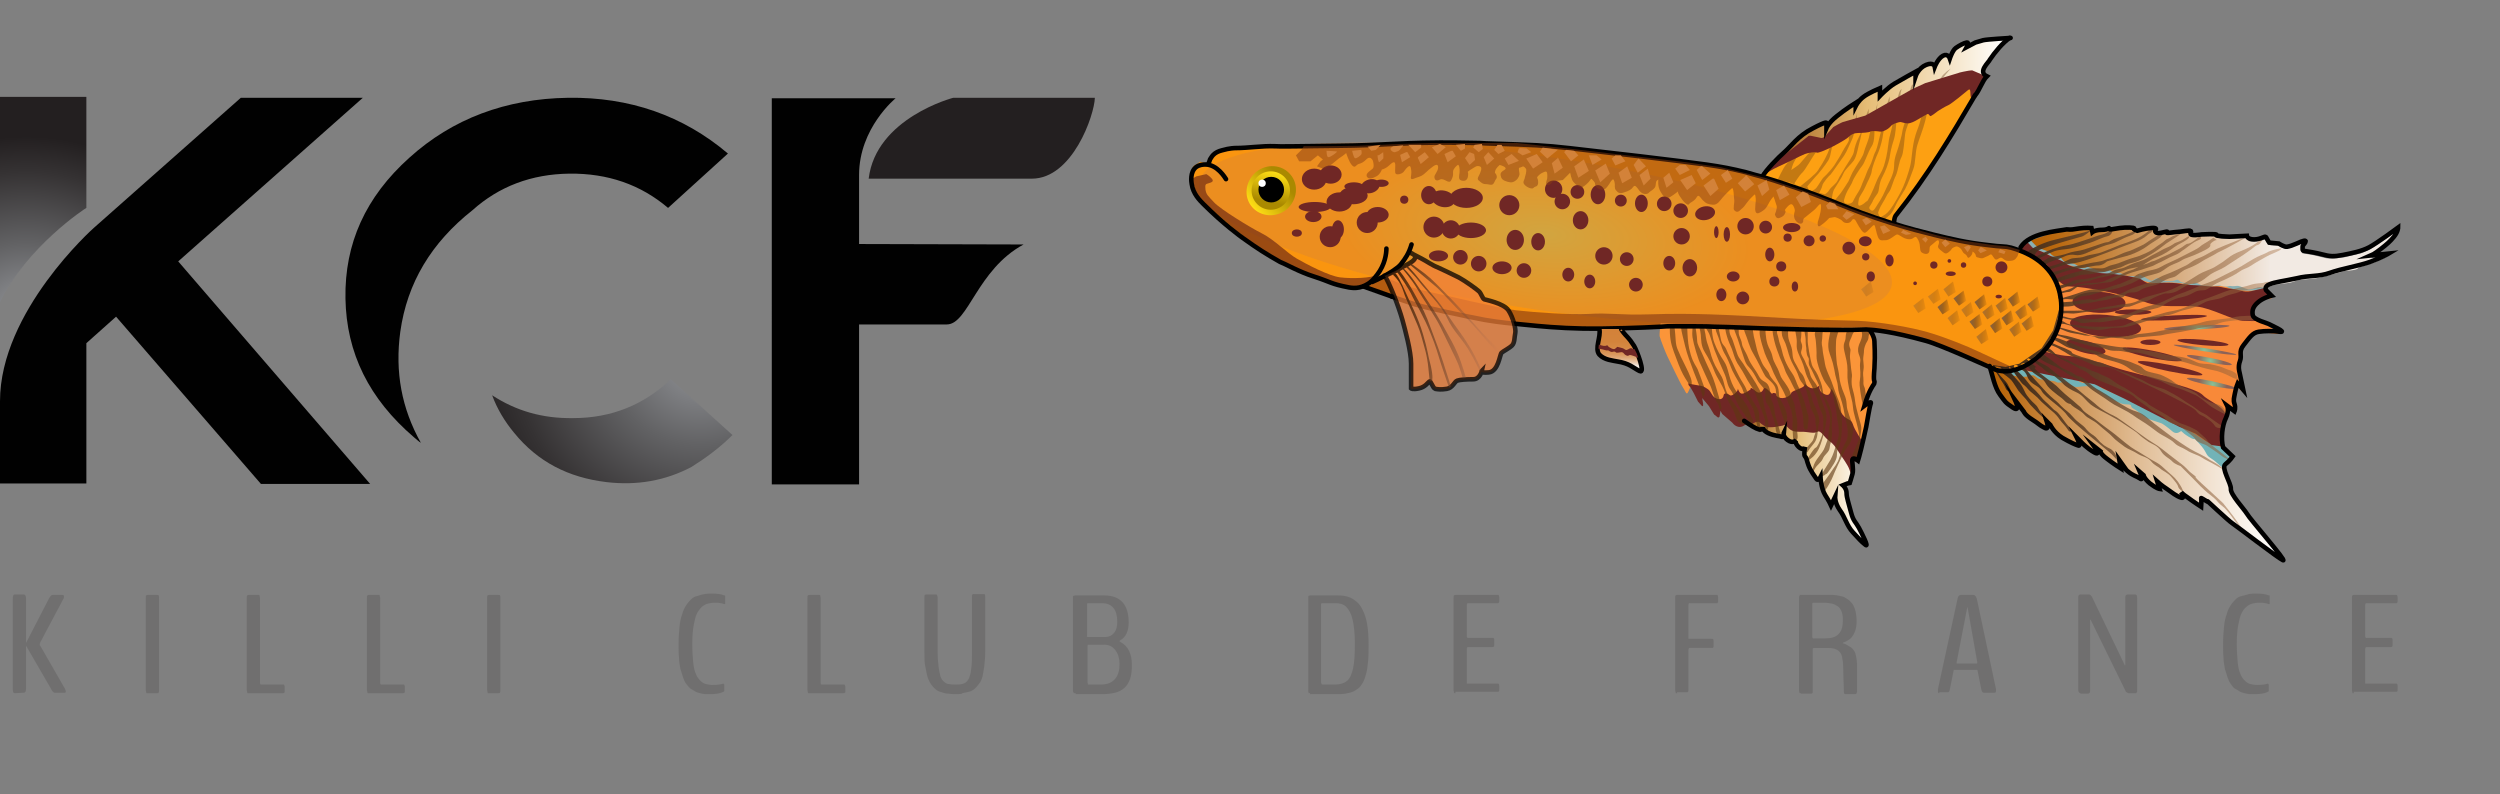 <?xml version="1.0" encoding="utf-8"?>
<!-- Generator: Adobe Illustrator 22.1.0, SVG Export Plug-In . SVG Version: 6.00 Build 0)  -->
<svg version="1.1" id="Calque_1" xmlns="http://www.w3.org/2000/svg" xmlns:xlink="http://www.w3.org/1999/xlink" x="0px" y="0px"
	 viewBox="0 0 547.1 173.8" style="enable-background:new 0 0 547.1 173.8;" xml:space="preserve">
<rect x="0" y="0" width="547.1" height="173.8" fill="#808080" stroke="none"/>
<style type="text/css">
	.st0{fill:#706F6F;}
	.st1{fill:url(#SVGID_1_);}
	.st2{fill:#010101;}
	.st3{fill:url(#SVGID_2_);}
	.st4{fill:url(#SVGID_3_);}
	.st5{fill:#FA950F;}
	.st6{opacity:0.36;fill:url(#SVGID_4_);}
	.st7{fill:#702725;}
	.st8{fill:url(#SVGID_5_);}
	.st9{fill:url(#SVGID_6_);}
	.st10{fill:#FFFFFF;}
	.st11{opacity:0.52;fill:#722A13;}
	.st12{opacity:0.69;fill:#722A13;}
	.st13{fill:url(#SVGID_7_);}
	.st14{fill:#FDA012;}
	.st15{opacity:0.37;fill:#603813;}
	.st16{fill:#FB9539;}
	.st17{fill:url(#SVGID_8_);}
	.st18{opacity:0.61;fill:#603813;}
	.st19{fill:#F88939;}
	.st20{fill:#8AB0B2;}
	.st21{fill:none;}
	.st22{fill:url(#SVGID_9_);}
	.st23{fill:url(#SVGID_10_);stroke:#000000;stroke-linecap:round;stroke-miterlimit:10;}
	.st24{fill:url(#SVGID_11_);stroke:#000000;stroke-linecap:round;stroke-miterlimit:10;}
	.st25{fill:url(#SVGID_12_);stroke:#000000;stroke-linecap:round;stroke-miterlimit:10;}
	.st26{fill:url(#SVGID_13_);stroke:#000000;stroke-linecap:round;stroke-miterlimit:10;}
	.st27{fill:url(#SVGID_14_);stroke:#000000;stroke-linecap:round;stroke-miterlimit:10;}
	.st28{fill:#72B3B7;}
	.st29{fill:url(#SVGID_15_);}
	.st30{fill:url(#SVGID_16_);}
	.st31{fill:url(#SVGID_17_);}
	.st32{fill:url(#SVGID_18_);}
	.st33{fill:url(#SVGID_19_);}
	.st34{fill:url(#SVGID_20_);}
	.st35{fill:none;stroke:#000000;stroke-linecap:round;stroke-miterlimit:10;}
	.st36{opacity:0.74;fill:#F18039;stroke:#000000;stroke-linecap:round;stroke-miterlimit:10;}
	.st37{opacity:0.49;fill:#893E13;}
	.st38{fill:url(#SVGID_21_);stroke:#000000;stroke-miterlimit:10;}
	.st39{fill:url(#SVGID_22_);}
	.st40{fill:url(#SVGID_23_);}
	.st41{fill:url(#SVGID_24_);}
	.st42{fill:url(#SVGID_25_);}
	.st43{fill:url(#SVGID_26_);}
	.st44{fill:url(#SVGID_27_);}
	.st45{fill:url(#SVGID_28_);}
	.st46{fill:url(#SVGID_29_);}
	.st47{fill:url(#SVGID_30_);}
	.st48{fill:url(#SVGID_31_);}
	.st49{fill:url(#SVGID_32_);}
	.st50{fill:url(#SVGID_33_);}
	.st51{fill:url(#SVGID_34_);}
	.st52{fill:url(#SVGID_35_);}
	.st53{fill:url(#SVGID_36_);}
	.st54{fill:url(#SVGID_37_);}
	.st55{fill:url(#SVGID_38_);}
	.st56{fill:url(#SVGID_39_);}
	.st57{fill:url(#SVGID_40_);}
	.st58{fill:url(#SVGID_41_);}
	.st59{fill:url(#SVGID_42_);}
	.st60{fill:#D38239;}
</style>
<g>
	<path class="st0" d="M3.2,151.7c-0.3,0-0.4-0.3-0.4-0.9V131c0-0.6,0.1-0.9,0.4-0.9h2c0.3,0,0.5,0.3,0.5,0.9v9.7l5-9.7
		c0.3-0.5,0.5-0.8,0.8-0.8h2.2c0.2,0,0.3,0.1,0.3,0.3s0,0.4-0.1,0.5l-5.1,9.6c-0.1,0.2-0.1,0.4-0.1,0.4c0,0.1,0,0.3,0.1,0.3l5.4,9.4
		c0.1,0.2,0.2,0.5,0.2,0.6c0,0.2-0.1,0.3-0.2,0.3H12c-0.2,0-0.3-0.1-0.4-0.2s-0.3-0.3-0.4-0.6l-5.5-9.5v9.5c0,0.5-0.2,0.8-0.5,0.8
		L3.2,151.7L3.2,151.7z"/>
	<path class="st0" d="M32.3,151.7c-0.1,0-0.2,0-0.2,0c-0.1,0-0.1-0.1-0.1-0.2s-0.1-0.3-0.1-0.5v-20.1c0-0.3,0-0.5,0.1-0.6
		s0.2-0.1,0.3-0.1h2.1c0.2,0,0.3,0,0.3,0.1c0.1,0.1,0.1,0.3,0.1,0.6V151c0,0.3,0,0.5-0.1,0.6s-0.2,0.1-0.3,0.1L32.3,151.7
		L32.3,151.7z"/>
	<path class="st0" d="M54.4,151.7c-0.1,0-0.2,0-0.2,0c-0.1,0-0.1-0.1-0.1-0.2c0-0.1-0.1-0.3-0.1-0.5v-20.1c0-0.3,0-0.5,0.1-0.6
		s0.2-0.1,0.3-0.1h2.1c0.1,0,0.2,0,0.2,0c0.1,0,0.1,0.1,0.1,0.2c0,0.1,0.1,0.3,0.1,0.5v18.6c0,0.2,0.1,0.3,0.2,0.3h4.8
		c0.1,0,0.2,0,0.2,0l0.1,0.1c0,0.1,0.1,0.2,0.1,0.4v0.9c0,0.2,0,0.4-0.1,0.4c-0.1,0.1-0.2,0.1-0.3,0.1L54.4,151.7L54.4,151.7z"/>
	<path class="st0" d="M80.7,151.7c-0.1,0-0.2,0-0.2,0c-0.1,0-0.1-0.1-0.1-0.2c0-0.1-0.1-0.3-0.1-0.5v-20.1c0-0.3,0-0.5,0.1-0.6
		s0.2-0.1,0.3-0.1h2.1c0.1,0,0.2,0,0.2,0c0.1,0,0.1,0.1,0.1,0.2c0,0.1,0.1,0.3,0.1,0.5v18.6c0,0.2,0.1,0.3,0.2,0.3h4.8
		c0.1,0,0.2,0,0.2,0l0.1,0.1c0,0.1,0.1,0.2,0.1,0.4v0.9c0,0.2,0,0.4-0.1,0.4c-0.1,0.1-0.2,0.1-0.3,0.1L80.7,151.7L80.7,151.7z"/>
	<path class="st0" d="M107,151.7c-0.1,0-0.2,0-0.2,0c-0.1,0-0.1-0.1-0.1-0.2s-0.1-0.3-0.1-0.5v-20.1c0-0.3,0-0.5,0.1-0.6
		s0.2-0.1,0.3-0.1h2.1c0.2,0,0.3,0,0.3,0.1c0.1,0.1,0.1,0.3,0.1,0.6V151c0,0.3,0,0.5-0.1,0.6s-0.2,0.1-0.3,0.1L107,151.7L107,151.7z
		"/>
	<path class="st0" d="M155.5,151.9c-0.5,0-0.8,0-1.2,0c-0.3,0-0.7-0.1-1.1-0.2s-0.8-0.2-1.1-0.4s-0.6-0.4-1-0.6
		c-0.3-0.3-0.6-0.6-0.9-1s-0.5-0.8-0.7-1.4c-0.2-0.6-0.4-1.2-0.6-1.9c-0.1-0.7-0.3-1.5-0.3-2.4c-0.1-0.9-0.1-2-0.1-3.1
		c0-1.4,0.1-2.6,0.2-3.7c0.1-1.1,0.3-2,0.6-2.8c0.2-0.8,0.5-1.4,0.9-2s0.8-1,1.1-1.3s0.8-0.6,1.4-0.7c0.5-0.2,1-0.3,1.5-0.4
		c0.5-0.1,1-0.1,1.6-0.1c1.1,0,2,0.1,2.7,0.4c0,0,0,0,0.1,0c0,0,0.1,0,0.1,0.1v0.1v1.5c0,0.1,0,0.2-0.1,0.2h-0.1c0,0-0.2,0-0.3-0.1
		c-0.1,0-0.3-0.1-0.5-0.1s-0.4-0.1-0.6-0.1c-0.2,0-0.5,0-0.7,0c-0.6,0-1.1,0.1-1.5,0.2c-0.4,0.1-0.8,0.3-1.3,0.7
		c-0.4,0.4-0.8,0.9-1.1,1.5s-0.5,1.5-0.7,2.6s-0.3,2.4-0.3,4s0.1,2.9,0.2,4c0.1,1.1,0.3,2,0.6,2.6c0.2,0.6,0.6,1.1,1,1.5
		s0.8,0.6,1.2,0.7c0.4,0.1,0.9,0.2,1.5,0.2c0.9,0,1.7-0.1,2.3-0.3c0,0,0,0,0.1,0.1c0,0.1,0.1,0.1,0.1,0.1v1.4c0,0,0,0.1-0.1,0.1
		c0,0.1-0.1,0.1-0.1,0.1C157.5,151.8,156.6,151.9,155.5,151.9z"/>
	<path class="st0" d="M177.1,151.7c-0.1,0-0.2,0-0.2,0c-0.1,0-0.1-0.1-0.1-0.2c0-0.1-0.1-0.3-0.1-0.5v-20.1c0-0.3,0-0.5,0.1-0.6
		s0.2-0.1,0.3-0.1h2.1c0.1,0,0.2,0,0.2,0c0.1,0,0.1,0.1,0.1,0.2c0,0.1,0.1,0.3,0.1,0.5v18.6c0,0.2,0.1,0.3,0.2,0.3h4.8
		c0.1,0,0.2,0,0.2,0l0.1,0.1c0,0.1,0.1,0.2,0.1,0.4v0.9c0,0.2,0,0.4-0.1,0.4c-0.1,0.1-0.2,0.1-0.3,0.1L177.1,151.7L177.1,151.7z"/>
	<path class="st0" d="M209.3,151.9c-0.6,0-1.2,0-1.7-0.1c-0.5,0-1-0.1-1.5-0.3c-0.5-0.1-0.9-0.3-1.3-0.6c-0.3-0.3-0.7-0.6-1-1.1
		c-0.3-0.4-0.6-1-0.8-1.6s-0.3-1.4-0.5-2.3s-0.2-1.9-0.2-3.1v-12c0-0.3,0-0.5,0.1-0.6s0.2-0.1,0.3-0.1h2c0.1,0,0.2,0,0.2,0
		c0.1,0,0.1,0.1,0.2,0.2c0,0.1,0.1,0.3,0.1,0.5v11.9c0,1.3,0.1,2.3,0.2,3.2c0.1,0.9,0.3,1.6,0.4,2.1c0.2,0.5,0.4,0.9,0.8,1.2
		c0.3,0.3,0.7,0.5,1.1,0.5c0.4,0.1,0.8,0.1,1.4,0.1c0.6,0,1.1,0,1.4-0.1c0.4-0.1,0.7-0.2,1-0.5s0.6-0.7,0.7-1.2
		c0.2-0.5,0.3-1.2,0.4-2.1c0.1-0.9,0.1-2,0.1-3.3v-11.9c0-0.3,0-0.5,0.1-0.6s0.2-0.1,0.3-0.1h2.1c0.2,0,0.3,0,0.3,0.1
		c0.1,0.1,0.1,0.3,0.1,0.6v12c0,1.2-0.1,2.2-0.2,3.1s-0.3,1.7-0.4,2.3c-0.2,0.6-0.4,1.2-0.8,1.6c-0.3,0.4-0.6,0.8-1,1.1
		c-0.3,0.3-0.8,0.5-1.2,0.6c-0.5,0.1-1,0.2-1.4,0.3C210.5,151.9,210,151.9,209.3,151.9z"/>
	<path class="st0" d="M235.4,151.7c-0.1,0-0.2,0-0.3,0s-0.1-0.1-0.2-0.2s-0.1-0.2-0.1-0.4v-20.2c0-0.3,0-0.5,0.1-0.5
		s0.2-0.1,0.4-0.1h6.3c3.6,0,5.4,2,5.4,5.9c0,1.9-0.6,3.2-1.8,3.9c-0.1,0.1-0.2,0.1-0.2,0.2c0,0.1,0.1,0.1,0.2,0.2
		c1.7,0.9,2.5,2.6,2.5,5c0,1.2-0.1,2.2-0.4,3.1c-0.3,0.8-0.7,1.5-1.3,2s-1.2,0.8-2,1s-1.7,0.3-2.7,0.3h-5.9V151.7z M238.1,139.4h3.8
		c0.8,0,1.4-0.3,1.9-0.9c0.5-0.6,0.7-1.4,0.7-2.4c0-2.7-1.1-4.1-3.4-4.1h-3c-0.2,0-0.2,0.1-0.2,0.3v6.7
		C237.8,139.3,237.9,139.4,238.1,139.4z M238.1,149.8h2.9c1.3,0,2.3-0.4,3-1.2s1-1.9,1-3.3c0-1.2-0.3-2.2-0.9-3
		c-0.6-0.8-1.4-1.2-2.3-1.2h-3.6c-0.2,0-0.2,0.1-0.2,0.3v8c0,0.1,0,0.2,0.1,0.2S238,149.8,238.1,149.8z"/>
	<path class="st0" d="M286.7,151.7c-0.1,0-0.3,0-0.3-0.1c-0.1-0.1-0.1-0.2-0.1-0.5v-20.3c0-0.2,0-0.4,0.1-0.4s0.2-0.1,0.3-0.1h6
		c0.9,0,1.7,0.1,2.3,0.3c0.7,0.2,1.3,0.6,1.9,1.1s1,1.1,1.4,2c0.4,0.8,0.7,1.8,0.9,3c0.2,1.2,0.3,2.6,0.3,4.3c0,1.4,0,2.6-0.1,3.6
		s-0.2,2-0.4,2.7c-0.2,0.8-0.4,1.4-0.7,2c-0.3,0.5-0.6,1-1,1.3s-0.8,0.6-1.3,0.8s-1.1,0.3-1.6,0.4c-0.5,0.1-1.2,0.1-1.9,0.1h-5.8
		L286.7,151.7L286.7,151.7z M289.4,149.8h2.8c1.1,0,2-0.3,2.6-0.8s1-1.4,1.3-2.7s0.4-3.1,0.4-5.5c0-2.2-0.2-3.9-0.5-5.2
		s-0.8-2.2-1.4-2.8s-1.4-0.8-2.4-0.8h-2.9c-0.1,0-0.2,0.1-0.2,0.3v17.1C289.2,149.7,289.3,149.8,289.4,149.8z"/>
	<path class="st0" d="M318.5,151.7c-0.1,0-0.2,0-0.2,0c-0.1,0-0.1-0.1-0.1-0.2c0-0.1-0.1-0.2-0.1-0.4v-20.3c0-0.2,0-0.4,0.1-0.5
		s0.2-0.1,0.3-0.1h9.2c0.1,0,0.2,0,0.2,0c0.1,0,0.1,0.1,0.1,0.1c0,0.1,0.1,0.2,0.1,0.4v0.8c0,0.2,0,0.3-0.1,0.4s-0.1,0.1-0.1,0.1
		s-0.1,0-0.2,0h-6.5c-0.1,0-0.2,0.2-0.2,0.5v6.8c0,0.1,0,0.1,0.1,0.2c0,0.1,0.1,0.1,0.1,0.1h5.4c0.1,0,0.3,0,0.3,0.1
		c0.1,0.1,0.1,0.2,0.1,0.5v0.8c0,0.2,0,0.4-0.1,0.5s-0.2,0.1-0.3,0.1h-5.4c0,0-0.1,0-0.1,0.1s-0.1,0.2-0.1,0.2v7.7h6.7
		c0.1,0,0.2,0,0.2,0l0.1,0.1c0,0,0.1,0.2,0.1,0.4v0.8c0,0.2,0,0.4-0.1,0.4c-0.1,0.1-0.2,0.1-0.3,0.1h-9.2V151.7z"/>
	<path class="st0" d="M367,151.7c-0.1,0-0.2,0-0.2,0c-0.1,0-0.1-0.1-0.1-0.2c0-0.1-0.1-0.2-0.1-0.4v-20.3c0-0.2,0-0.4,0.1-0.5
		s0.2-0.1,0.3-0.1h8.6c0.1,0,0.2,0,0.2,0c0.1,0,0.1,0.1,0.1,0.1c0,0.1,0.1,0.2,0.1,0.4v0.8c0,0.2,0,0.3-0.1,0.4
		c0,0.1-0.1,0.1-0.1,0.1s-0.1,0-0.2,0h-5.9c-0.1,0-0.2,0.1-0.2,0.4v7.2c0,0.2,0,0.2,0.1,0.2h5c0.2,0,0.3,0,0.3,0.1
		c0.1,0.1,0.1,0.2,0.1,0.4v1c0,0.2,0,0.3-0.1,0.4c0,0.1-0.1,0.1-0.1,0.1s-0.1,0-0.2,0h-4.9c0,0-0.1,0-0.1,0.1s-0.1,0.2-0.1,0.2v8.8
		c0,0.2,0,0.4-0.1,0.5s-0.2,0.1-0.3,0.1H367V151.7z"/>
	<path class="st0" d="M394.1,151.7c-0.1,0-0.3,0-0.3-0.1s-0.1-0.3-0.1-0.5v-20.2c0-0.2,0-0.4,0.1-0.5c0-0.1,0.1-0.2,0.1-0.2
		c0.1,0,0.1,0,0.2,0h5.6c0.6,0,1.1,0,1.5,0s0.9,0.1,1.4,0.2s0.9,0.2,1.2,0.4c0.3,0.2,0.7,0.4,1,0.7s0.6,0.6,0.8,1s0.4,0.9,0.5,1.4
		c0.1,0.6,0.2,1.2,0.2,1.9c0,1-0.1,1.8-0.4,2.5s-0.6,1.1-1,1.5c-0.4,0.3-0.9,0.6-1.5,0.8l-0.1,0.1c0,0,0,0.1,0.1,0.1
		c0.4,0.1,0.7,0.3,0.9,0.4s0.5,0.3,0.8,0.5s0.5,0.5,0.7,0.8s0.3,0.7,0.4,1.2s0.2,1.1,0.2,1.7c0,0.5,0,2.4,0,5.7
		c0,0.5-0.1,0.8-0.4,0.8c-1.4,0-2.1,0-2.2,0c-0.2,0-0.3-0.2-0.3-0.7c0-0.1,0-1.2-0.1-3.4c0-2.1-0.1-3.3-0.2-3.5
		c-0.1-1.6-1.1-2.5-3-2.5h-3.3c-0.1,0-0.2,0.1-0.2,0.3v9.1c0,0.3,0,0.4-0.1,0.5s-0.2,0.1-0.3,0.1h-2.2L394.1,151.7L394.1,151.7z
		 M396.8,139.7h2.7c1.3,0,2.3-0.3,2.9-1c0.6-0.6,0.9-1.6,0.9-3c0-0.7-0.1-1.4-0.3-1.9c-0.2-0.5-0.5-0.9-0.8-1.1s-0.8-0.5-1.3-0.6
		s-1.1-0.2-1.9-0.2h-2.2c-0.1,0-0.2,0.1-0.2,0.3v7.1C396.6,139.6,396.7,139.7,396.8,139.7z"/>
	<path class="st0" d="M424.4,151.7c-0.2,0-0.3-0.1-0.3-0.4V151c0-0.1,0-0.2,0-0.2l4.3-19.8c0.1-0.5,0.3-0.8,0.7-0.8h2.8
		c0.3,0,0.5,0.3,0.7,0.8l4.2,19.8c0,0,0,0.1,0,0.2c0,0.1,0,0.2,0,0.2c0,0.3-0.1,0.4-0.3,0.4h-2.3c-0.3,0-0.5-0.2-0.6-0.7l-0.8-4
		c0-0.2-0.1-0.3-0.2-0.3h-5c0,0-0.1,0.1-0.1,0.3l-0.8,4c-0.1,0.3-0.1,0.4-0.2,0.5s-0.2,0.1-0.3,0.1h-1.8L424.4,151.7L424.4,151.7z
		 M428.3,145.2h4.3c0.1,0,0.1-0.1,0.1-0.2c0-0.1,0-0.1,0-0.1l-2.1-11.9v-0.1c0,0-0.1,0-0.1,0.1l-2.3,11.9v0.1
		C428.1,145.1,428.2,145.2,428.3,145.2z"/>
	<path class="st0" d="M455.3,151.7c-0.3,0-0.5-0.3-0.5-0.8v-20c0-0.3,0-0.5,0.1-0.6s0.2-0.2,0.3-0.2h2c0.2,0,0.4,0.2,0.6,0.5l7.2,15
		c0,0,0.1,0,0.1-0.1v-0.1v-14.5c0-0.3,0-0.5,0.1-0.6s0.2-0.2,0.4-0.2h1.7c0.3,0,0.4,0.3,0.4,0.8V151c0,0.2,0,0.4-0.1,0.5
		c0,0.1-0.1,0.2-0.1,0.2c-0.1,0-0.1,0-0.2,0h-1.5c-0.1,0-0.2-0.1-0.4-0.2s-0.3-0.3-0.3-0.4l-7.6-15.5c0-0.1-0.1,0-0.1,0.1v0.1V151
		c0,0.3,0,0.5-0.1,0.6s-0.2,0.2-0.4,0.2h-1.6V151.7z"/>
	<path class="st0" d="M493.5,151.9c-0.5,0-0.8,0-1.2,0c-0.3,0-0.7-0.1-1.1-0.2c-0.4-0.1-0.8-0.2-1.1-0.4c-0.3-0.2-0.6-0.4-1-0.6
		s-0.6-0.6-0.9-1s-0.5-0.8-0.7-1.4c-0.2-0.6-0.4-1.2-0.6-1.9c-0.1-0.7-0.3-1.5-0.3-2.4c-0.1-0.9-0.1-2-0.1-3.1
		c0-1.4,0.1-2.6,0.2-3.7c0.1-1.1,0.3-2,0.6-2.8c0.2-0.8,0.5-1.4,0.9-2s0.8-1,1.1-1.3s0.8-0.6,1.4-0.7s1-0.3,1.5-0.4
		c0.5-0.1,1-0.1,1.6-0.1c1.1,0,2,0.1,2.7,0.4c0,0,0,0,0.1,0c0,0,0.1,0,0.1,0.1v0.1v1.5c0,0.1,0,0.2-0.1,0.2h-0.1
		c-0.1,0-0.2,0-0.3-0.1c-0.1,0-0.3-0.1-0.5-0.1s-0.4-0.1-0.6-0.1s-0.5,0-0.7,0c-0.6,0-1.1,0.1-1.5,0.2c-0.4,0.1-0.8,0.3-1.3,0.7
		s-0.8,0.9-1.1,1.5c-0.3,0.6-0.5,1.5-0.7,2.6s-0.3,2.4-0.3,4s0.1,2.9,0.2,4s0.3,2,0.6,2.6c0.2,0.6,0.6,1.1,1,1.5s0.8,0.6,1.2,0.7
		s0.9,0.2,1.5,0.2c0.9,0,1.7-0.1,2.3-0.3c0,0,0,0,0.1,0.1c0,0.1,0.1,0.1,0.1,0.1v1.4c0,0,0,0.1-0.1,0.1c0,0.1-0.1,0.1-0.1,0.1
		C495.5,151.8,494.6,151.9,493.5,151.9z"/>
	<path class="st0" d="M515.1,151.7c-0.1,0-0.2,0-0.2,0c-0.1,0-0.1-0.1-0.1-0.2c0-0.1-0.1-0.2-0.1-0.4v-20.3c0-0.2,0-0.4,0.1-0.5
		s0.2-0.1,0.3-0.1h9.2c0.1,0,0.2,0,0.2,0c0.1,0,0.1,0.1,0.1,0.1c0,0.1,0.1,0.2,0.1,0.4v0.8c0,0.2,0,0.3-0.1,0.4s-0.1,0.1-0.1,0.1
		s-0.1,0-0.2,0h-6.5c-0.1,0-0.2,0.2-0.2,0.5v6.8c0,0.1,0,0.1,0.1,0.2c0,0.1,0.1,0.1,0.1,0.1h5.4c0.1,0,0.3,0,0.3,0.1
		c0.1,0.1,0.1,0.2,0.1,0.5v0.8c0,0.2,0,0.4-0.1,0.5s-0.2,0.1-0.3,0.1h-5.4c0,0-0.1,0-0.1,0.1s-0.1,0.2-0.1,0.2v7.7h6.7
		c0.1,0,0.2,0,0.2,0l0.1,0.1c0,0,0.1,0.2,0.1,0.4v0.8c0,0.2,0,0.4-0.1,0.4c-0.1,0.1-0.2,0.1-0.3,0.1h-9.2V151.7z"/>
</g>
<radialGradient id="SVGID_1_" cx="-363.277" cy="1457.126" r="37.904" gradientTransform="matrix(1.138 0 0 -1.011 419.134 1541.352)" gradientUnits="userSpaceOnUse">
	<stop  offset="0" style="stop-color:#939599"/>
	<stop  offset="0.39" style="stop-color:#626264"/>
	<stop  offset="0.8" style="stop-color:#353233"/>
	<stop  offset="1" style="stop-color:#231F20"/>
</radialGradient>
<path class="st1" d="M18.9,45.5V21.2H0v45C5.8,54,18.8,45.5,18.9,45.5z"/>
<path class="st2" d="M39,57.2l40.4-35.8H52.7L20.5,49.9c0,0-20.5,18.2-20.5,37.9v18h18.9V75.1l6.5-5.8l31.7,36.6H81L39,57.2z"/>
<radialGradient id="SVGID_2_" cx="121.914" cy="668.677" r="41.025" gradientTransform="matrix(1.007 0 0 1.012 0.223 -263.796)" gradientUnits="userSpaceOnUse">
	<stop  offset="0" style="stop-color:#939599"/>
	<stop  offset="0.39" style="stop-color:#626264"/>
	<stop  offset="0.8" style="stop-color:#353233"/>
	<stop  offset="1" style="stop-color:#231F20"/>
</radialGradient>
<path class="st3" d="M190.1,39.1h35.7c8.9,0,13.7-13.9,13.8-17.7h-31C208.6,21.4,191.7,25.8,190.1,39.1z"/>
<path class="st2" d="M188,53.4V38.3c0-10.3,8-16.8,8-16.8h-27.1V106H188V71h19.2c4.7,0,6.6-12,16.8-17.5L188,53.4z"/>
<radialGradient id="SVGID_3_" cx="-214.22" cy="1455.609" r="44.48" gradientTransform="matrix(1.138 -1.061131e-02 -2.014469e-02 -1.061 426.365 1621.121)" gradientUnits="userSpaceOnUse">
	<stop  offset="0" style="stop-color:#939599"/>
	<stop  offset="0.39" style="stop-color:#626264"/>
	<stop  offset="0.8" style="stop-color:#353233"/>
	<stop  offset="1" style="stop-color:#231F20"/>
</radialGradient>
<path class="st4" d="M132.7,105.5c6.7,0.8,12.9-0.3,18.6-3.3c3.2-2,6.3-4.3,9-7L146.8,83c-5.9,5.6-13,8.5-21.4,8.5
	c-6.7,0.1-12.5-1.6-17.7-5c1.1,3,2.8,5.8,4.8,8.2C117.7,101.1,124.4,104.5,132.7,105.5z"/>
<path class="st2" d="M87.6,72.6c1.5-10.7,6.8-19.5,15.8-26.6c5.8-5.2,12.9-7.9,21.2-8c8.4-0.1,15.6,2.4,21.6,7.5l13.1-11.9
	c-9.8-8.3-21.5-12.4-35-12.2C110.7,21.6,99,26,89.6,34.5c-9.6,8.6-14.2,18.8-14,30.8s5.2,22,15,30.4c0.5,0.4,1,0.9,1.5,1.2
	C87.9,89.4,86.4,81.4,87.6,72.6z"/>
<g>
	<path class="st5" d="M264.3,35.9l0.7-1.5l1.6-1.3l3.4-0.7l5.7-0.3l5.3-0.3l5.7,0.1l6-0.1l8.1-0.2l4.5-0.2l6.4-0.3h4.6l5.6,0
		l4.4,0.1l4.3,0.1l4.9,0.2l4.7,0.3l6,0.6l3,0.6l3.7,0.3l4.8,0.5l3.8,0.4l11.2,1.4l8.6,1.6c0,0,5.8,1.6,6,1.7c0.1,0,8.6,2.9,8.6,2.9
		l6.7,2.6l3.2,1.3l8.1,2.9l5.4,1.4c0,0,8.4,2.1,8.6,2.2c0.4,0.1,4.6,1,4.6,1l5,0.3l3.8,0.7l3,1.3l3.3,2.5l2.2,3.3l1.1,4.3l-0.3,4.2
		l-1.2,3.4l-2.5,3.5l-3.5,2.8l-2.7,1.1l-3.9,0l-1.3-0.5l-4.9-2.1l-5.2-2.2l-4.7-2l-4.3-0.8l-11.1-1.2l-8.3,0l-9.7-0.2l-5.8-0.4
		c0,0-6.2,0.2-6.2,0s-5.9-0.1-5.9-0.1l-4.3,0l-9.2,0.4l-8.6,0.1l-7.6-0.4l-4.7-0.3l-4.1-0.4l-5.6-0.7l-5.6-1.1l-6.8-1.5l-3.8-1
		l-8.1-2.6l-3-1.1l-1.8,0.4l-2.6-0.4l-4.6-1.6l-5.1-2l-5-2.5l-3.6-2.2l-2.7-1.8l-2.2-1.7l-3.7-3.1l-3.6-3.3l-2.1-3l-0.4-2.8l0.5-2.1
		l1.6-1l1.3,0.3"/>
	
		<radialGradient id="SVGID_4_" cx="216.358" cy="48.995" r="25.88" gradientTransform="matrix(2.172 0.183 -2.957139e-02 0.94 -130.369 -34.443)" gradientUnits="userSpaceOnUse">
		<stop  offset="0" style="stop-color:#89C296"/>
		<stop  offset="0.806" style="stop-color:#D38239"/>
	</radialGradient>
	<path class="st6" d="M414,62.3c-1.3,9.1-36.4,11.6-78.2,5.4S261,49.1,262.4,40c1.3-9.1,36.4-11.6,78.2-5.4S415.3,53.2,414,62.3z"/>
	<ellipse class="st7" cx="287.6" cy="39.2" rx="2.7" ry="2.3"/>
	<ellipse class="st7" cx="291.2" cy="38.2" rx="2.4" ry="2"/>
	<ellipse class="st7" cx="287.7" cy="45.3" rx="3.5" ry="1.1"/>
	<ellipse class="st7" cx="287.4" cy="47.4" rx="1.8" ry="1.2"/>
	<ellipse class="st7" cx="293.1" cy="44.2" rx="2.8" ry="2.1"/>
	<ellipse class="st7" cx="296.3" cy="40.8" rx="2.1" ry="0.9"/>
	<ellipse class="st7" cx="296.2" cy="42.8" rx="3.1" ry="1.9"/>
	<ellipse transform="matrix(0.958 -0.285 0.285 0.958 0.885 87.364)" class="st7" cx="300" cy="40.6" rx="2.1" ry="1.5"/>
	<circle class="st7" cx="291.1" cy="51.8" r="2.3"/>
	<ellipse class="st7" cx="292.8" cy="50.2" rx="1.3" ry="2"/>
	<circle class="st7" cx="299.2" cy="48.7" r="2.3"/>
	<ellipse class="st7" cx="301.5" cy="47" rx="2.4" ry="1.7"/>
	<ellipse class="st7" cx="283.8" cy="51" rx="1.1" ry="0.8"/>
	<ellipse class="st7" cx="302.3" cy="40.1" rx="1.6" ry="0.8"/>
	<circle class="st7" cx="307.3" cy="43.7" r="0.9"/>
	<ellipse class="st7" cx="312.7" cy="42.7" rx="1.7" ry="2"/>
	<ellipse transform="matrix(0.23 -0.973 0.973 0.23 200.829 340.965)" class="st7" cx="316" cy="43.5" rx="1.8" ry="2.6"/>
	<ellipse class="st7" cx="320.9" cy="43.3" rx="3.6" ry="2.2"/>
	<circle class="st7" cx="313.8" cy="49.7" r="2.3"/>
	<circle class="st7" cx="317.5" cy="50.2" r="2"/>
	<ellipse class="st7" cx="321.9" cy="50.4" rx="3.3" ry="1.7"/>
	<ellipse class="st7" cx="314.8" cy="56" rx="2.1" ry="1.2"/>
	<circle class="st7" cx="319.6" cy="56.3" r="1.6"/>
	<circle class="st7" cx="323.6" cy="57.7" r="1.7"/>
	<ellipse class="st7" cx="328.7" cy="58.6" rx="2.1" ry="1.4"/>
	<circle class="st7" cx="333.5" cy="59.2" r="1.6"/>
	<ellipse class="st7" cx="331.6" cy="52.5" rx="1.9" ry="2.2"/>
	<circle class="st7" cx="330.3" cy="44.9" r="2.2"/>
	<ellipse class="st7" cx="336.6" cy="52.9" rx="1.5" ry="1.9"/>
	<circle class="st7" cx="341.9" cy="44.1" r="1.7"/>
	<ellipse class="st7" cx="343.2" cy="60.1" rx="1.3" ry="1.5"/>
	<circle class="st7" cx="340" cy="41.4" r="1.9"/>
	<circle class="st7" cx="345.2" cy="42" r="1.5"/>
	<ellipse class="st7" cx="349.7" cy="42.6" rx="1.6" ry="2.1"/>
	<ellipse class="st7" cx="345.9" cy="48.2" rx="1.7" ry="2"/>
	<circle class="st7" cx="351" cy="56" r="1.9"/>
	<ellipse class="st7" cx="347.9" cy="61.6" rx="1.2" ry="1.5"/>
	<circle class="st7" cx="358" cy="62.3" r="1.5"/>
	<circle class="st7" cx="356" cy="56.7" r="1.5"/>
	<circle class="st7" cx="354.7" cy="43.9" r="1.3"/>
	<ellipse class="st7" cx="359.2" cy="44.5" rx="1.4" ry="1.9"/>
	<circle class="st7" cx="364.2" cy="44.6" r="1.6"/>
	<circle class="st7" cx="368" cy="51.7" r="1.8"/>
	<ellipse class="st7" cx="365.3" cy="57.6" rx="1.3" ry="1.6"/>
	<ellipse class="st7" cx="369.8" cy="58.6" rx="1.6" ry="1.9"/>
	<circle class="st7" cx="367.8" cy="46.1" r="1.6"/>
	<ellipse transform="matrix(0.982 -0.191 0.191 0.982 -2.061 72.045)" class="st7" cx="373" cy="46.7" rx="2.2" ry="1.5"/>
	<ellipse class="st7" cx="375.6" cy="50.8" rx="0.5" ry="1.3"/>
	<ellipse class="st7" cx="377.9" cy="51.3" rx="0.7" ry="1.6"/>
	<circle class="st7" cx="382" cy="49.5" r="1.8"/>
	<ellipse class="st7" cx="379.3" cy="60.5" rx="1.4" ry="1.1"/>
	<ellipse class="st7" cx="376.7" cy="64.5" rx="1.1" ry="1.4"/>
	<circle class="st7" cx="381.4" cy="65.2" r="1.4"/>
	<ellipse class="st7" cx="387.3" cy="55.7" rx="1" ry="1.5"/>
	<circle class="st7" cx="386.4" cy="49.7" r="1.4"/>
	<ellipse class="st7" cx="392.1" cy="49.8" rx="1.9" ry="1"/>
	<circle class="st7" cx="391.2" cy="52" r="0.9"/>
	<circle class="st7" cx="388.3" cy="61.6" r="1.1"/>
	<circle class="st7" cx="389.8" cy="58.3" r="1.1"/>
	<ellipse class="st7" cx="392.8" cy="62.7" rx="0.7" ry="1.1"/>
	<circle class="st7" cx="395.9" cy="52.7" r="1.2"/>
	<circle class="st7" cx="398.9" cy="52.2" r="0.7"/>
	<circle class="st7" cx="404.6" cy="54.3" r="1.4"/>
	<ellipse class="st7" cx="408.2" cy="52.8" rx="1.4" ry="1.1"/>
	<ellipse class="st7" cx="413.5" cy="57" rx="0.9" ry="1.3"/>
	<circle class="st7" cx="423.2" cy="58" r="0.8"/>
	<circle class="st7" cx="426.6" cy="57.1" r="0.4"/>
	<ellipse class="st7" cx="426.9" cy="59.9" rx="1.1" ry="0.5"/>
	<circle class="st7" cx="429.7" cy="58" r="0.6"/>
	<circle class="st7" cx="434.9" cy="61.6" r="1.1"/>
	<circle class="st7" cx="438" cy="58.5" r="1.3"/>
	<ellipse class="st7" cx="437.4" cy="64.9" rx="0.7" ry="0.4"/>
	<path class="st7" d="M424,62.7c0,0-0.1,0-0.3,0s-0.3,0-0.3,0s0.1,0,0.3,0S424,62.7,424,62.7z"/>
	<circle class="st7" cx="419.1" cy="62" r="0.4"/>
	<ellipse class="st7" cx="409.4" cy="60.5" rx="0.9" ry="1.1"/>
	<circle class="st7" cx="408.3" cy="56.2" r="0.8"/>
	
		<linearGradient id="SVGID_5_" gradientUnits="userSpaceOnUse" x1="236.433" y1="182.192" x2="247.441" y2="182.192" gradientTransform="matrix(0.767 -0.641 0.641 0.767 -24.256 57.108)">
		<stop  offset="0" style="stop-color:#FFDF15"/>
		<stop  offset="0.806" style="stop-color:#AA8900"/>
	</linearGradient>
	<path class="st8" d="M282.4,38.2c1.9,2.2,1.5,5.6-0.8,7.6c-2.3,1.9-5.7,1.7-7.6-0.5s-1.5-5.6,0.8-7.6
		C277.2,35.7,280.6,36,282.4,38.2z"/>
	
		<linearGradient id="SVGID_6_" gradientUnits="userSpaceOnUse" x1="-7.005" y1="-140.097" x2="1.344" y2="-140.097" gradientTransform="matrix(-0.23 0.973 -0.973 -0.23 141.131 12.142)">
		<stop  offset="0" style="stop-color:#FFDF15"/>
		<stop  offset="0.806" style="stop-color:#AA8900"/>
	</linearGradient>
	<circle class="st9" cx="278.1" cy="41.7" r="4.2"/>
	<circle cx="278.2" cy="41.5" r="2.8"/>
	<circle class="st10" cx="276.2" cy="40.1" r="0.8"/>
	<path class="st11" d="M302.6,60.5c0,0,5.4,2.4,9.8,3.3c4.4,0.9,14.8,3.5,19.3,4.1c4.5,0.5,11.7,1,16,0.8c4.3-0.3,7.1,0.3,12.9,0.1
		c5.8-0.2,10.3-0.1,13.7,0c3.5,0.1,11.5,0.5,16.2,0.8c4.8,0.3,11.1,0.5,16,0.6c4.8,0.2,11.6,1.4,15.4,2.5c3.8,1.1,8.7,3.1,11,4.2
		c2.3,1.1,8.2,3.8,8.2,3.8l-2.6,0.3l-9.3-3.7L416,73l-11.5-1l-14.3-0.2l-11.6-0.3L364,71.3l-11.7,0.4L337,71.4l-16.4-2.3l-13.1-3.2
		l-6.3-2.1l-3-1.1l3.9-1.8"/>
	<path class="st12" d="M299.2,62.7l-2.5,0.4l-6-1.5l-7.7-3l-8.4-4.9l-4.2-3.4l-5.8-4.9l-2.7-2.6l-1-3.7l0.9-0.5l2.2-0.5
		c0,0,0.7,0.4,1.2,1s0,0.8-0.7,1s-0.8,0.2-0.7,1.4c0.2,1.1,0.5,1.3,1.9,2.8s7.9,5.5,10.5,6.8c2.6,1.3,5.5,4.3,7.6,5.5
		c2.1,1.2,7,3.8,9.5,4.1c2.5,0.3,6.8,0.2,8.1-0.6"/>
	<linearGradient id="SVGID_7_" gradientUnits="userSpaceOnUse" x1="388.17" y1="22.36" x2="438.942" y2="22.36">
		<stop  offset="0" style="stop-color:#A66520"/>
		<stop  offset="0.406" style="stop-color:#E6BD76"/>
		<stop  offset="1" style="stop-color:#FFFFFF"/>
	</linearGradient>
	<path class="st13" d="M388.2,35.9C388.1,36,388.2,36,388.2,35.9c4-2.3,8.9-5.5,9.3-5.7c0.4-0.3,0.7,0.6,1,0.8
		c0.3,0.3,2.9-0.7,4-1.6c1-0.8,1.9-2.7,3-2.6c1,0.1,1.9,0.5,2.8,0c0.9-0.5,3.4-1.5,4-1.5s2.3-1,3.5-1.8c1.1-0.8,2.9-2.4,3-2.5
		c0,0,0,0,0,0c0.2,0,1.4,0,2.1-0.3c0.7-0.4,1.8-1.8,1.9-2c0,0,0,0,0.1,0c0.2,0,1.3,0.2,1.7,0c0.4-0.2,1.9-1.2,2-1.2c0,0,0,0,0,0
		c0.1,0,1-0.3,1.9-0.5c0.9-0.1,2.6-0.7,3.4-0.4c0.7,0.2,2.1,0.3,2.5,0.3c0,0,0.1,0,0-0.1l-0.7-1.3c0,0,0,0,0-0.1l2.6-3.9
		c0,0,0,0,0,0l2.6-2.6c0,0,0-0.1,0-0.1h-2.5c0,0,0,0,0,0l-4.4,0.6c0,0,0,0,0,0l-0.8,1c0,0-0.1,0-0.1,0l-1-1c0,0,0,0-0.1,0l-2.4,1.2
		c0,0,0,0,0,0l-0.6,1.9c0,0,0,0-0.1,0l-1.4-0.4c0,0,0,0-0.1,0l-1.9,1.9c0,0,0,0,0,0l-1.9,0c0,0,0,0,0,0l-1.3,0.6c0,0,0,0,0,0l-1,1.4
		l-0.5-0.3l-2.6,1.4c0,0,0,0,0,0l-4.6,3.8c0,0-0.1,0-0.1,0v-1.1c0,0,0-0.1-0.1-0.1l-2,0.4c0,0,0,0,0,0l-2,1.2c0,0,0,0,0,0l-1.2,1.4
		c0,0,0,0,0,0l-1.4,0.5c0,0,0,0,0,0l-2.6,1.9c0,0,0,0,0,0l-2.1,2c0,0,0,0,0,0l-1.3,0c0,0,0,0,0,0l-4.5,2.5c0,0,0,0,0,0l-3.2,3.1
		c0,0,0,0,0,0L388.2,35.9z"/>
	<path class="st14" d="M412.5,26.7l8-4.4c0,0,8.3-3.2,8.4-3.2c0,0,1-0.4,1.6-0.6c0,0,0,0,0,0l1.6-0.3c0.3-0.1,0.6-0.1,0.6,0.3l0,1.1
		l-3,5.4l-4.3,7.1l-4.1,6.3l-4.1,5.7L415,47l-0.4,1.9L403.5,45l-12.8-4.8l-5.4-1.5l6.3-4.1l6-2.3l6.8-2.8c0.1,0,0.1-0.1,0.2-0.1
		l1.5-1.3L412.5,26.7z"/>
	<path class="st15" d="M389,39.4c0,0,1.2-2.6,1.8-3.3c0.5-0.7,3.2-3.1,3.2-3.1s-0.9,1.6-1.3,2.3c-0.4,0.6-0.7,1.9-0.7,1.9
		s1.7-1.1,1.9-1.4c0.3-0.3,3.3-3.9,3.3-3.9l1.5-1.8c0,0-0.5,2.3-1.3,3.2c-0.7,0.9-2.4,4-3,4.5c-0.6,0.5-1.7,2.3-1.7,2.3
		s0.8,1.2,1.5,0.5c0.7-0.6,3.2-2.5,3.7-3.4c0.5-0.9,0.6-0.8,1.5-2.5s0.9-2.1,1.3-3.4c0.5-1.3,1.2-2.3,1.3-2.6
		c0.1-0.3-0.1,1.9-0.7,2.6c-0.6,0.7-0.5,2.7-1.2,3.8c-0.7,1.1-2,2.8-2.9,3.7c-0.8,0.9-1.7,2-1.7,2L396,42c0,0,1-0.3,1.5-0.9
		s1.2-2,1.7-2.4c0.5-0.4,1.8-1.9,2.2-2.5c0.4-0.7,1.2-1.8,1.8-3s1.6-2.3,1.4-2.8s1.1-4,1.4-4.4s0.3-1.3,0.3-1.3s0.1,1.5,0,2
		c-0.1,0.5-0.6,3-1,3.8c-0.4,0.8-1.1,2.6-1.7,3.5c-0.6,0.8-2.7,3.9-3,4.2c-0.3,0.2-1.7,1.8-1.8,2.4c-0.1,0.6-0.7,1.6-0.7,1.6
		l1.2,0.3c0,0,0.5-0.1,1-0.9c0.5-0.8,1.5-1.3,1.9-2.2c0.4-0.9,1-1.7,1.6-2.8c0.6-1,1.8-2.6,1.9-3.4c0.1-0.8,0.6-2.3,1-3
		c0.4-0.7,1-2.3,1.2-3.5c0.3-1.2,1-2.6,1-2.9c0-0.3,0.3,2.3-0.5,3.1s-1,2.4-1.3,3.6c-0.4,1.2-0.7,3.6-1.4,4.6s-1.9,1.9-2.3,2.9
		c-0.4,1-1.6,2.7-2,3.4s-0.5,2-0.5,2s0.5,0.7,1,0c0.5-0.7,0.8-0.9,1.3-1.7c0.5-0.8,0.7-1,1.3-2c0.5-1,0.5-1.4,1.5-3s1.7-2.5,1.9-3.4
		c0.2-0.9,1-2.5,1.2-3.7c0.2-1.2,1-3,1.1-4c0-0.2,0.1-0.5,0.1-0.7c0.2-1,0.6-2.3,0.6-2.7c0-0.5-0.4,4.9-0.6,5.6
		c-0.2,0.6,0.1,3-0.7,4.2c-0.8,1.2-1.5,3.6-2.1,4.3c-0.6,0.7-2,3-2.1,3.4c-0.1,0.5-1.1,1.9-1.4,2.7c-0.3,0.8-0.7,1.7-0.3,2
		s1.4,0.3,1.8-0.3c0.3-0.7,0.9-1.7,1.3-2.3c0.4-0.6,0.6-1.4,1.1-2.5c0.5-1.1,0.6-1.7,1.2-2.8c0.6-1.1,0.9-2.5,1.2-3.1
		c0.4-0.6,0.8-2.4,1-3.3c0.2-0.9,0.7-2.6,0.8-3.6c0.1-1,0.3-2.5,0.7-3.3c0.3-0.8,0.7-2.1,0.7-2.1s0.1,1,0,1.7s-0.7,1.6-0.7,2.5
		c0.1,0.8-0.5,3-0.7,4c-0.1,1-0.5,2.6-1,3.9c-0.6,1.3-1.4,3.4-1.5,4.3c-0.1,0.9-1,2.4-1.4,3.4c-0.4,1-1.3,2.1-1.4,2.6
		c-0.1,0.6-0.3,1.3,0,1.5c0.3,0.1,1.1-0.4,1.5-0.8c0.4-0.4,0.1,0.4,1.1-1.6c1-2,1.1-2.9,2-4.4c0.8-1.4,1-2.2,1.4-3.9
		s0.4-3.3,0.8-4.7s0.4-1.9,0.8-3.2c0.3-1.3,0.1-2.5,0.5-3.6s0.5-2.4,1-3.1c0.6-0.7-0.1,0.3,0,1.3c0.1,1-0.6,3.1-0.8,4.7
		s-0.2,3.5-0.7,5c-0.5,1.5-0.7,2.6-0.9,3.9c-0.3,1.3-0.8,2.7-1.6,4.2c-0.8,1.5-0.6,2.9-1,3.5s-1,1.4-1.2,2c-0.3,0.6-0.9,1.1-0.5,1.5
		s0.7,0.5,1.2-0.3c0.5-0.8,1.5-2.2,2.2-3.9c0.7-1.7,1.9-3.4,1.9-5.3s0.7-3.1,1-4.3c0.3-1.2,0.6-1.9,0.8-3.2s1-2.9,0.9-3.9
		c0-1,0.1-1.8,0.3-2.9c0.2-1.1,0.6-2.8,0.9-3.4c0.2-0.6,0.9,1.3,0.2,2s0,2.2-0.2,3.8c-0.2,1.6-1.3,3.5-1.5,5s-0.3,4.1-0.8,5
		s-0.7,2.8-1.2,4c-0.6,1.1-1,3-1.5,3.6s-0.7,1.3-1.4,2.4c-0.7,1.1-1,2.1-1,2.1s0.2,1.4,0.8,0.9c0.6-0.4,0.9-0.4,1.8-1.5
		c0.9-1.2,1.9-3,2.5-4.2c0.6-1.2,1-2.3,1.5-3.9s0.6-2.1,0.8-4c0.2-1.8,0.4-3,0.8-4.3s0.7-1.7,1.1-3.3c0.4-1.6,0.5-2.3,1-3.6
		s0.7-1.6,1.5-2.9c0.8-1.3,1.4-1.8,2.1-2.9c0.1-0.2,0.3-0.4,0.5-0.6c0.7-0.7,1.5-1.2,1.5-1.2s-2.1,2.3-2.5,3.3c-0.5,1-1.5,1.2-2,3.4
		s-0.7,2.9-1.1,4.8c-0.5,1.9-1.2,3.6-1.7,5.2c-0.5,1.6-0.4,4.1-0.9,5.3c-0.4,1.1-1.1,3.1-1.8,4.4c-0.8,1.3-1.7,2.7-2,3.4
		s-0.8,1.7-1.2,2.1c-0.4,0.4-1.3,1.1-1.3,1.1l-10.1-3.6l-10.7-4.5L389,39.4z"/>
	<path class="st7" d="M385.9,38.3c0,0,2.2-1.4,3.4-1.9c1.2-0.5,4.9-2.4,5.7-2.7c0.8-0.3,2.2-0.5,2.6-0.3c0.4,0.1,1.7-0.5,2.6-0.9
		c0.9-0.4,3.5-1.8,4.2-2.4c0.7-0.7,1.4-1,2.3-1s2.3-0.1,2.6-0.3c0.3-0.2,1.6-0.1,2.1,0c0.5,0.1,1.7-0.4,2.3-1.1c0.5-0.7,2-1,2.2-1
		s0.9,0.3,1.6,0.3c0.7,0,1.6-0.5,2.1-0.8c0.5-0.3,1.7-1,2.1-1.2c0.4-0.2,0.5,0.3,0.7,0.4c0.2,0.1,1.3-0.8,1.7-1.1
		c0.5-0.3,1.4-0.9,2.3-1.3c0.8-0.4,3.6-2.7,4.3-3.3c0.7-0.6,0.4,1.1,0.6,1.5c0.2,0.4,0.3,0.8,0.3,0.8l1.1-2.2c0,0,0-0.1,0-0.1
		l1.4-2.1c-0.1,0.2,0.1-0.2,0.1-0.3l0,0c0.4-0.7-0.1-0.9-0.5-1l-2.1-0.9c-0.9,0-3.3,0.6-2.8,0.5l-7.5,2.3c0,0,0,0,0,0
		c-2,0.9-3,1.4-3,1.4l-9.9,5.6c0,0-0.1,0-0.2,0.1l-4.9,1.4c-0.1,0-2,1-2.1,1.1l-1.9,2.1c-0.2,0.2-0.5,0.3-0.7,0.3l-2.4-0.5
		c-0.2,0-0.5,0-0.6,0.2l-7.5,5.9c-0.1,0.1-0.6,0.5-0.7,0.6L385.9,38.3z"/>
	<path class="st16" d="M387.7,88.2c3.4,0.3,5.8,0,7.6,0.8c1.8,0.9,4.6,2.1,7.3,4.3c2.7,2.3,4.6,4.7,4.6,4.7l1-3.5
		c0,0,1.2-5.5,1.3-6.2c0.1-0.7-1.4,0.5-1.4,0.5s0.5-1.6,1-2.6c0.5-1,1.1-1.8,1.2-2.5c0.1-0.7,0.1-2.3,0-3.1
		c-0.1-0.8,0.3-4.2,0.1-5.3s-0.4-3.2-1.2-3.5s-9.8,0-9.8,0l-14.1-0.3l-11.9-0.4l-10-0.3c0,0-0.3,2.3-0.2,2.8
		c0.1,0.5,1.3,3.6,1.7,4.4c0.4,0.8,2.8,5.9,3.4,6.8s0.6,1.3,0.9,1.3c0.2,0,0.9-1.9,0.9-1.9l0.5,0.9l1,1.9l1-0.7c0,0,4.9,2.3,6.7,2.3
		S387.7,88.2,387.7,88.2z"/>
	<path class="st7" d="M369.4,83.9c2.9,0.7,2.8,0.2,4.4,1.3c0.7,0.5,0.8,1.6,1.8,2c1,0.4,1.5,0,1.6-0.7c0.1-0.7,1-0.3,1.4,0
		c0.4,0.3,1.7-0.8,1.7-1.3s0.1,0.6,0.7,0.9c0.6,0.3,2.1-0.9,2.1-0.9s-0.2-0.8,1,0.3s1.8-0.3,1.8-0.3s0.1-0.8,1.2,0.3
		c1.1,1.2,0.5,0.4,1.1,0.5c1,0.1,0,0.5,1.1,1c1.1,0.4,2.5-0.3,2.7-1c0.2-0.6,2.7-1,2.9-1.7c0.2-0.7-0.2-0.3,0.9,0.4s2.1-0.1,2.3-0.3
		c0.2-0.3-0.3,0.9,0.7,1.6c1.1,0.7,1.6,0.5,1.8-0.4c0.2-0.9,0.4-0.3,1,1s0.6,2.8,1.6,4.1s1.9,0.9,2.3,2.2s2,3.6,2,3.6l-0.7,3.4
		l-0.2,1.4l-1.2-0.6l0.1,2.8l-0.2,0.9l-4.7-5.1l-4.5-3.9l-7.3-1.3l-2.8,0.3l-4-1.5c-1.7,1.4-2.9-0.4-2.9-0.4l-2.2-1.9l-0.4-0.7
		l-0.2,1.3l-0.3,0.2l-0.9-0.7l-1.1-1.8l-1.5-1.8l0.2,1.2l0,0.5l-0.2,0.1l-0.9-1l-0.9-1.8l-0.8-1.4l-0.3-0.3L369.4,83.9z"/>
	<linearGradient id="SVGID_8_" gradientUnits="userSpaceOnUse" x1="382.748" y1="105.627" x2="408.302" y2="105.627">
		<stop  offset="0" style="stop-color:#A66520"/>
		<stop  offset="0.406" style="stop-color:#E6BD76"/>
		<stop  offset="1" style="stop-color:#FFFFFF"/>
	</linearGradient>
	<path class="st17" d="M385,92.4c0.6,0.5,1.3,1.1,2.3,1.1c1,0,1.5-0.1,2.5-0.3c0.9-0.1,0.6-0.6,1.4,0.3s1.6,1,2.9,1
		c1.3-0.1,2.9,0.5,3.6,0c0.7-0.5,1.5,1.2,2.5,1.9c1,0.7,1.5,1.4,2.3,2.7c0.8,1.2,1.9,2.7,2.2,3.6c0.3,0.9,0.6,1.6,0.6,1.6l-0.4,1.2
		l-2,0.9l1,0.8l0.6,3l0.8,2.7l1.2,2.3l1.3,2.6l0.6,1.4l-1.2-0.5l-1.7-1.8l-1.8-3.1l-1.3-2.3l-0.8-2.1l-0.7,1.6l-1.3-2.3l-0.9-2.7
		l-0.2-1.2l-0.9,0.4l-1.7-2.9l-0.8-2V98h-1.4l-0.5-1.5l-1.6,0.2l-1.6-0.8l-2-0.5l-1.5-0.7l-0.5-0.5l-0.9,0.2l-2.2-1.1
		C382.7,93.3,384.4,91.9,385,92.4z"/>
	<path class="st18" d="M365.4,71.3c0,2.5,0.2,3.8,0.9,5.7c0.7,1.9,1.4,3.8,2,4.9c0.5,1,1.7,2.7,1.7,2.7s0.5-0.5,0-1.9
		c-0.5-1.4-1.6-3.4-2.2-4.7c-0.5-1.3-1-1.8-1.1-3.6s-0.3-3.2-0.3-3.2l1.5,0c0,0-0.1,0.7,0.3,2.2c0.4,1.5,0.7,3.2,1.4,5.1
		c0.7,1.9,1.5,4.1,1.9,5c0.4,0.9,1.2,3.5,1.2,3.5s0.7-0.8,0.2-2.4c-0.5-1.5-1.1-3-1.4-3.8c-0.3-0.7-0.9-1.2-1.5-3.2
		c-0.6-2-0.6-3.1-0.7-4.4c-0.1-1.4,0-2,0-2l1.2-0.1c0,0-0.3,1.5-0.1,2.8s1.2,4.8,1.8,5.9c0.5,1.1,1.5,3.4,2,4.4c0.5,1,1,3.2,1.5,3.8
		c0.6,0.6,0.4,1.6,0.8,1.6s0.3-0.5-0.3-2.6s-1.1-3.9-1.8-5.4c-0.7-1.5-1.4-3-1.9-4.2s-1.1-2-1.1-2.9s-0.4-3.1-0.4-3.1h0.8
		c0,0,0.3,0.8,0.4,1.9c0.1,1,0,2.4,0.9,3.8s1.6,2.9,2.1,4.2s1.6,2.8,2.1,4.1c0.5,1.3,0.5,1.8,1.4,3.3c0.9,1.5,0.9,1.9,1.4,3.1
		c0.5,1.2,1.9,1.1,1.9,1.1s0.3,0.1-0.5-1.3c-0.8-1.4-1.4-2.6-2.8-4.4c-1.4-1.8-1.2-3.3-1.9-4.7c-0.7-1.3-1.3-2-1.9-3.5
		c-0.6-1.5-0.5-1.8-1.1-3.4c-0.6-1.6-0.5-2.4-0.7-3c-0.2-0.6,0-1.2,0-1.2s0.2,0.4,0.7,1.2c0.5,0.8,0.7,2,1.4,4c0.8,2,1.4,3.5,2.1,5
		c0.7,1.5,0.6,2.6,1.4,3.7c0.8,1.1,1.4,3,2.1,4c0.7,1,2.1,2.9,2.1,3.5c0,0.6,1.2-0.4,0.6-1.2c-0.6-0.8-0.4-1.5-1.3-3
		c-0.9-1.5-1.5-1.6-2.8-3.9c-1.2-2.3-1.1-4.1-2.1-5.6c-1-1.5-1.5-2.5-2.1-4c-0.6-1.4-0.6-3.8-0.6-3.8l1.1,0.1c0,0-0.5,0.4,0,1.5
		c0.5,1.1,1,3.2,1.6,4.3c0.7,1.1,1.2,2.4,1.8,3.9c0.7,1.5,2.2,3.7,2.3,4.3s1.8,3.1,2.2,4s0.6,2.9,0.9,3.5c-0.3-0.5,1.3,5,0.5-1.3
		c-0.1-1.1,0.2-1.3-0.8-2.9c-1-1.6-1.6-2.5-2-3.4c-0.3-0.9-1.1-1.9-1.6-2.9c-0.5-0.9-1.1-2.2-1.4-2.9c-0.3-0.7-1-2-1.4-3
		s-0.9-0.9-1.2-2.2c-0.3-1.3-0.6-3.1-0.6-3.1l1.7,0.3c0,0-0.3,0.1,0,1.3c0.3,1.2,0.6,2,1.1,3.1c0.5,1,0.7,2.7,1.8,4.2
		c1.1,1.6,1.6,2.9,2.5,4.2s0.8,1.2,1.5,3.1c0.7,1.9,1.4,3.6,1.6,4.4s-0.2,2.3,0.1,2.9s0.8-1.2,0.7-1.9c0-0.7-0.2-1.3-0.7-3.1
		S386,87,385,85.2c-1-1.9-2.1-3.4-3-4.8c-0.8-1.4-1.4-1.8-1.8-2.9c-0.4-1.1-0.7-2.2-1-3c-0.3-0.8-0.6-1.1-0.7-1.8
		c-0.1-0.7,0-1.2,0-1.2l0.9,0c0,0,0,0.5,0.5,1.7c0.5,1.2,0.9,2.7,1.4,4.1s0.6,2.2,1.4,3s1.4,1.9,1.9,2.9c0.5,1,1.6,1.7,1.7,2.5
		c0.1,0.8-0.2,1.9,0.4,2.7c0.7,0.9,0.7,1.3,1.1,2.5c0.5,1.2,0.8,2.3,0.8,3.1s1.2,2.4,1.3,1.9c0-0.5-1.4-4.7-1.5-5.6
		c-0.1-0.9-0.2-1.8-0.6-2.5c-0.4-0.7-0.2-1.9-0.7-3.2c-0.5-1.3-1.5-0.9-2.2-2.3s-1.7-2.4-2.3-3.9c-0.6-1.6-1.3-2.3-1.4-3.2
		s-0.7-1.6-0.7-2.4c0-0.8,0-1.4,0-1.4l1.4,0c0,0-0.6,0.1,0,1.5s0.9,3,1.8,4.5c0.9,1.5,2.2,4.3,2.6,4.9c0.4,0.6,2.1,1.6,2.3,2.9
		c0.2,1.3-0.1,1.1,0.7,3.6c0.9,2.4,1.5,4.4,1.4,4.9c-0.1,0.5,0.1-0.7,0.3-1.6s0-1.7-0.3-2.6s-1.4-2.3-1.4-3.1s-0.1-1.5-0.4-2.1
		s-1.4-1.5-1.7-2.4c-0.3-0.9-1.1-1.3-1.7-2.7c-0.6-1.4-0.9-2.1-1.2-3.5s-0.3-1.2-0.5-2.1c-0.2-1-0.3-2.1-0.3-2.1l1.7,0.2
		c0,0-0.3,0.7,0,2.1c0.3,1.4,0.5,1.9,1,3.5c0.6,1.6,1.3,2.6,1.6,3.5c0.3,0.9,1.5,3.1,1.9,3.8c0.4,0.6,1.1,2.1,1.4,2.9
		c0.2,0.8,0.8,1.8,0.9,2.3c0.1,0.5,0.3,1.4,0.3,2.1c0,0.7-0.1,1.7,0,2.4c0.1,0.7-0.1,2.8,0.7,2.2c0.8-0.6,0.1-1.9,0.3-3
		c0.2-1-0.2-2.5-0.4-3.7c-0.2-1.2,0-1.1-0.6-2.3c-0.6-1.2-0.2-1.4-1.2-3s-1.2-1.4-1.7-2.9c-0.5-1.5-1.2-2.1-1.5-3.5
		s-0.8-1.8-1.1-2.8c-0.3-1-0.3-1.4-0.4-2.2c-0.1-0.8,0-1.5,0-1.5l1.6,0c0,0-0.3-0.2,0,1.6s0.8,3.2,1.2,4.2c0.3,1,1.1,2.5,1.4,3.5
		s1.1,2,1.6,3.2c0.5,1.2,1.2,1.8,1.4,2.9c0.2,1.1,0.5,1.6,0.8,3.1c0.3,1.4,0.2,2.4,0.3,3.3s0.9,0.8,0.9,0.1c0-0.8,0.4-1.8,0-3
		c-0.4-1.2-0.5-2.1-0.9-3.1c-0.4-1-0.9-2.4-1.2-2.9c-0.3-0.5-0.6-1.8-1.3-2.8c-0.7-1-1.2-1.9-1.6-2.9c-0.4-1-0.4-1.1-0.7-2.3
		c-0.3-1.2-0.5-1.3-0.7-2.5c-0.3-1.2-0.4-1-0.3-1.7s0.1-0.6,0.1-0.6l1,0c0,0-0.2,0.9,0,1.8c0.2,0.8,0.6,1,1.1,2.8
		c0.5,1.8,0.8,2.6,1.3,3.5c0.5,0.9,0.9,1.6,1.3,2.8c0.4,1.2,1.3,1.6,1.6,2.9c0.3,1.3,0.6,2.2,0.9,3.5c0.3,1.2,1.2,2,1.1,3.1
		c-0.1,1.1,0.5,1.4,0,2.6c-0.5,1.2-0.3,1.4-0.8,2s-1.3,1.5-1.3,1.5s0,1.4,0.5,0.5c0.5-0.9,1.3-1.5,1.7-2.4s0.3-1.4,0.5-2.7
		c0.1-1.4,0.5-1,0-2.8s-1.2-2.4-1.4-3.8s-0.8-1.5-1.4-3.5c-0.6-2-1-1.6-1.5-2.7c-0.5-1.1-1.2-1.8-1.3-3c-0.1-1.2-0.1-1.4-0.5-2.5
		c-0.4-1-0.5-1.5-0.5-2.2c0-0.7,0-1.3,0-1.3l1.6,0.1c0,0-0.1,0.3,0.2,1.8c0.3,1.5-0.2,2,0.4,3.5c0.6,1.5,1,2,1.5,3.9
		c0.5,1.9,1.4,2.9,1.8,4.1c0.3,1.2,0.7,1.1,1,2.8c0.3,1.6,1.3,2.5,1.2,4c0,1.3,0.1,2-0.2,3.1c0,0.1-0.1,0.2-0.1,0.3
		c-0.5,1.3-1,2.5-1.4,2.6c-0.4,0.1-2.6,3.6-1.6,2.8c1-0.8,1.2-0.8,2-2c0.9-1.3,2-5.8,2-7.3s-0.2-1.4-0.7-2.9
		c-0.6-1.6-0.8-2.3-1.2-3.7c-0.4-1.3-1.4-1.7-1.7-3.1c-0.3-1.4-0.7-1.6-1-2.5s-1.2-1.8-0.9-2.5c0.2-0.7,0.3-1.1,0-1.8
		c-0.3-0.7,0-0.8,0-1.8c0-1,0-1,0-1l0.6-0.1c0,0,0.2,1,0.3,1.7c0.1,0.7,0,0.8,0.1,1.8c0.1,0.4,0.1,0.8,0.1,1.2
		c0.1,0.5,0.1,1,0.4,1.4c0.4,0.6-0.2,1.1,0.4,2.1c0.6,1,1,2.1,1.6,3.2s0.7,2,1.3,3.5c0.6,1.5,1.5,3.4,1.5,4.6s-0.1,1.1-0.3,2.7
		c-0.2,1.6,0.1,1.1-0.5,2.6c-0.6,1.6-0.5,1.5-1.5,2.8c-1,1.3-1.2,1.8-1.4,2.5c-0.3,0.8-0.3,1.3-0.3,1.3s0.1,0.2,0.6-0.8
		c0.5-1,1.4-1.4,1.8-2.3c0.4-1,1.4-1.4,1.5-2.4c0.1-1.1,0.4-1.1,0.5-2.6s-0.1-1.2,0-3.3c0.1-2.1-0.2-2-0.6-3.4
		c-0.4-1.4-1.3-1.7-1.4-3.2c-0.2-1.5-0.6-2.2-1.1-3.4c-0.5-1.1-1-1.4-1.3-2.3c-0.3-1-1-4.8-0.9-5.4c0-0.6,0-1.2,0-1.7
		c0-0.5,0-0.5,0-0.5l1.8,0c0,0-0.4,0.5-0.2,1.4s0.2,1.3,0.3,2.7s-0.1,1.8,0.2,3s0.8,2.6,1.4,3.8s1.9,2.3,2.1,3.8
		c0.2,1.5,0.6,2.1,0.7,3.6c0.1,1.5,0.5,2.5,0.5,3.6s0.1,1.1-0.5,3c-0.6,1.9-0.7,2.3-1.3,3.5c-0.7,1.2-1.7,2.7-2,3.3s0.7,0.2,0.9-0.1
		c0.3-0.3-0.1,0.5,1.1-1.2c1.2-1.7,1.4-2.5,1.4-3.1s0-0.7,0.4-1.8c0.4-1,0.4-1,0.6-2.5c0.1-1.6,0.2-2.6,0-4.3
		c-0.2-1.7-0.1-1.9-0.7-3.4c-0.6-1.5-0.5-1.2-1.1-2.9c-0.6-1.8-0.9-2.2-1.4-3.5s-0.4-1.6-0.7-3s-0.2-1.8-0.4-2.6
		c-0.1-0.8,0.1-1.1,0.1-2s0.3-1.6,0.3-1.6l0.5,0.1l1.1-0.2c0,0-0.2,0.9-0.4,2c-0.2,1.1-0.3,1.8-0.1,2.9c0.3,1.2,0.8,2,1.2,4.1
		c0.3,2.1,0.7,2.5,0.8,3.8c0.1,1.3,0.4,1.8,0.9,3.5s0.6,3.2,0.9,4.2c0.3,1,0.6,3.3,0,4.3c-0.6,1-1.1,2.3-1.4,3.3
		c-0.3,0.7-0.1,0.6-0.7,1.6c-0.1,0.2-0.3,0.5-0.6,0.9c-1.3,2-2.4,3.4-2.4,3.4s0.1,1.9,0.5,1.5s1.4-2.2,1.7-3
		c0.3-0.8,1.8-4.1,2.5-5.4s1.4-1.6,1.7-3.2s0.5-1.6,0-3s-0.7-2-1-3c-0.3-1,0-1.8-0.7-3.4c-0.7-1.6-1-2.9-1.1-3.9
		c-0.1-1-0.3-1.7-0.5-2.7c-0.1-1-0.1-0.6-0.2-2.1c-0.1-1.6,0-2,0-2.9s0.7-2.6,0.7-2.6l2-0.1c0,0-0.6,0.7-0.6,1.8
		c0,1.1-0.7,1.2-0.3,3c0.4,1.8,0.7,2.6,0.7,4.2s-0.1,1.7,0.3,3.8s0.8,2.9,0.9,4.3c0.1,1.4,0.8,3.2,1.1,4.7c0.3,1.5,0.5,1.8-0.3,3.6
		c-0.8,1.9-1,2-1,3c0,1,0.8,0.7,1-0.2c0.2-0.8,0.8-1.8,0.8-2.7s-0.2-0.7,0-2c0.2-1.3,0.4-1.7,0-3c-0.4-1.3-0.4-1.5-0.8-3
		c-0.4-1.5-0.3-2.1-0.6-3.3c-0.3-1.2-0.5-1.6-0.5-2.7c0-1.2,0.2-0.9,0-2.1s-0.1-1.1-0.3-2.6c-0.2-1.5,0.2-2,0-2.5
		c-0.2-0.5-0.4-1,0-1.9c0.4-0.8,0.4-1.1,0.7-1.6c0.3-0.5,0.3-0.5,0.3-0.5l0.8-0.3c0,0,1.5,0.3,0.4,2.8c-1.2,2.5,0.2,2.9,0,4.3
		c-0.2,1.4,0.1,1.9,0,3.3s-0.3,1,0,3.2c0.3,2.1,0.7,3.7,0.7,3.7s0.7-0.5,0.7-1.6c0-1-0.2-0.9-0.3-2.1s-0.5-0.9-0.4-2.2
		c0-1.3-0.2-1.3,0-2.5c0.2-1.2-0.2-1.8,0-3c0.2-1.2,0-1.2,0.3-2.1c0.3-1,0.7-1.1,0.8-1.9c0-0.8,0.6-1.5,0.6-1.5l-21.9-0.2L365.4,71
		V71.3"/>
	<path class="st19" d="M439.8,81.1c0,0,0.7,0.3,1.2-0.3c0.5-0.6,3.4-1.7,4.5-2.6c1.1-0.9,3-2.5,3.9-4.2s1.9-3.3,1.9-4.8
		c0-1.4,0.1-4.2-0.9-6.5c-1-2.4-2.6-3-3.7-5.5c-1-2.5-4.1-0.7-4.7-2.7c-0.2-0.9,0.6-1,1.5-1.6c0.1,0,1-0.5,1.1-0.5l4.2,1.2l14.6,4.2
		c0,0,0.1,0,0.1,0l19.2,2.8l11.3,1.1c0.2,0,0.4,0.1,0.5,0.3c0.4,0.8,1.5,2.8,2.4,3.1c1,0.5-1.7-0.1-2.9,1.4
		c-1.2,1.4-1.2,1.4-1.2,2.9c-0.1,0.9,2.8,0.9,5.8,3.5c0.8,0.7-4.5-1-6,0.8c-0.9,1-1.8,1.2-2.3,2.9c-0.6,2-0.4,2.8-0.4,5.3
		c0,2.5,0.8,3.8,0.8,3.8l-0.6-0.5c-0.4-0.8-0.9-0.9-1,0.4l-0.2,0.7c0,0,0,0.1,0,0.1l-0.1,2.7c0.2,1.4-0.6,0.8-1,0.5l0,0
		c-0.6,0-0.1,0.6-0.6,1.3c-0.6,0.8-0.7,2-1,3.2c-0.3,1.6,0.4,4.1,0.8,4.9l0.9,0.9c0.2,0.2,0.3,0.6,0,0.9l-1,1
		c-0.1,0.1-0.2,0.3-0.2,0.5l0.1,1c0,0.4-0.4,0.8-0.8,0.6l-16.3-5.7c0,0-0.1,0-0.1,0l-20.4-10.3c0,0-0.1,0-0.1,0L438,84.1
		c-0.3-0.1-0.5-0.4-0.4-0.8l0.4-1.3c0.1-0.2,0.2-0.3,0.4-0.4L439.8,81.1"/>
	<path class="st20" d="M443.5,52.8c0.1,1.2,1.9,1.9,3.3,2.3c1.5,0.5,2.3,1.2,3.5,1.9c1.2,0.7,3.4,1.2,4.4,1.7s3,0.9,4.2,1.1
		s3,0.1,4.3,0.5c1.4,0.4,3.4,0.2,4.2,0.5c0.9,0.4,2,0.8,3.5,1.1c1.5,0.3,2.2-0.3,5.6,0c3.4,0.3,3.6,1.2,5.6,1c2.1-0.2,4.3-0.6,5.4,0
		c1.1,0.6,4.3,0.8,5.2,0.7c0.5,0,1.8,0,2.5-0.2c0.4-0.1,0.4-0.7,0.4-1.2L493,60c-0.1-0.1-0.2-0.2-0.4-0.2l-17.2-1.5c0,0,0,0-0.1,0
		l-19.7-4.5c0,0,0,0,0,0l-7-1.1c0,0-3.7-0.7-3.7-0.7l-1.1,1"/>
	<path class="st21" d="M495.9,63.3c-0.6-1-2.1-0.6-3.2-0.4c-1.2,0.2-1.7-0.5-2.5-0.6s-1.3,0-1.9-0.1s-1.4,0.2-2,0
		c-0.6-0.2-1.2,0.1-2.1,0s-2.1-0.1-3-0.4c-0.9-0.3-0.9-0.1-1.5,0s-2.2-0.2-2.8-0.6c-0.6-0.4-0.8-0.1-0.8-0.1s-1.2,0.1-2.2,0
		c-1-0.1-1.4-0.4-1.7-0.5c-0.3,0-0.9,0.3-1.1,0.5c-0.3,0.2-1.5-0.5-2.3-1c-0.8-0.5-0.6-0.1-1,0c-0.3,0.1-1.7-0.1-2.2,0
		s-0.8-0.3-1.8-0.5c-1-0.2-1.6-0.2-2-0.5c-0.4-0.3-0.3-0.2-1,0s-2.1-0.1-3.2-0.6c-1.1-0.4-0.9-0.5-1.3-0.3c-0.4,0.3-1.3-0.1-1.8-0.5
		s-1-0.2-1.7-0.4c-0.8-0.2-1.1-0.2-1.5-0.9s-0.8-0.5-1.1-0.5c-0.3,0-1.2-0.3-1.2-0.3l-0.7-1c0,0-3.1-2.6-2-2.9
		c1.1-0.3,2.7-0.7,2.7-0.7"/>
	<linearGradient id="SVGID_9_" gradientUnits="userSpaceOnUse" x1="444.498" y1="56.452" x2="524.583" y2="56.452">
		<stop  offset="0" style="stop-color:#B55F00"/>
		<stop  offset="7.297024e-02" style="stop-color:#BA6A11"/>
		<stop  offset="0.218" style="stop-color:#C6853F"/>
		<stop  offset="0.423" style="stop-color:#DAB288"/>
		<stop  offset="0.655" style="stop-color:#F2EAE3"/>
	</linearGradient>
	<path class="st22" d="M449.2,51l2.1-0.4l0.8-0.1c0,0,1.3,0,1.7-0.1c0.4-0.1,1.8-0.2,2.1-0.2s1.4-0.1,1.6,0.1
		c0.2,0.2,0.1,0.8,0.2,0.9c0.1,0.1,0.5-0.2,0.6-0.3c0.1-0.1,1.2-0.2,1.2-0.2l1.1-0.1c0,0,0.7-0.2,0.8-0.3c0.1-0.1,0.3,0.2,0.3,0.2
		l0.6-0.1c0,0,0.7-0.1,1-0.1c0.3,0,0.7-0.1,1.1-0.1c0.4,0,1.1-0.1,1.3-0.1c0.2,0,1.5,0.3,1.4,0.1c-0.1-0.2-0.2,0.1,0,0.3
		c0.3,0.2,0.4,0.3,0.7,0.3s1.1-0.3,1.4-0.4c0.3-0.1,1.4-0.2,1.8-0.2s0.7,0,0.9,0.2c0.1,0.2-0.2,0.3-0.1,0.6s0.6,0.4,1,0.3
		c0.5,0,1.2-0.3,1.5-0.3c0.3,0-0.3,0.2,0,0.3c0.3,0.1,0.9,0.1,1.1,0c0.3-0.1,1.1-0.2,1.3-0.2c0.2,0,1.2-0.1,1.5-0.1
		c0.3,0,1.1-0.1,1.3,0c0.2,0.1-0.1,0.4,0,0.6c0.1,0.2,0.6,0.2,1,0.2s1.3-0.1,1.6-0.1c0.3,0,1.6,0,1.9,0c0.3,0,1.1,0,1.1,0.1
		s-0.1,0.2,0,0.2s0.6,0.1,1,0.2s1.6,0.1,1.9,0.1s3.3-0.2,3.6-0.2c0.3,0,0,0.1,0.3,0.4s0.2,0.3,0.7,0.3c0.5,0.1,1.7-0.1,2.1-0.1
		c0.4-0.1,1.2-0.3,1.2-0.4c0.1,0-0.2,0.2,0,0.5c0.2,0.3,0.5,0.7,0.7,0.8c0.2,0.1,0.7,0.1,1,0.1c0.3,0,0.8-0.1,1.1,0.1
		c0.3,0.2,1.1,0.6,1.5,0.6c0.4,0,1.7-0.5,1.9-0.6c0.2,0,0.4,0,0.5-0.1s1.3-0.6,1.6-0.5c0.4,0,0.1,0.2,0.1,0.4s-0.6,0.4-0.6,0.6
		c0,0.2-0.1,1.1,0.1,1.2c0.1,0.1,1.3,0.2,1.7,0.3c0.3,0,3.1,0.7,3.5,0.8c0.5,0.1,1.3,0.1,1.5,0.1c0.2,0,2-0.2,2.6-0.3
		c0.6-0.1,3.2-0.8,3.7-0.9c0.4-0.2,1.5-0.6,1.9-0.9c0.4-0.2,2.2-1.5,2.6-1.7c0.5-0.3,2.6-1.8,2.8-2c0.3-0.2,0.5-0.3,0.5-0.3
		s-0.1,0.7-0.3,1.1s-0.7,1.1-1,1.3c-0.3,0.2-2,2-2.4,2.2c-0.4,0.2-2.1,1.4-2.1,1.4s2.1-0.2,2.4-0.3c0.3,0,1.3-0.1,1.3-0.1
		s-2.2,1-2.6,1.2c-0.4,0.2-2.9,1-3.6,1.2c-0.6,0.2,0.2,0.6-3.3,0.8c-3.4,0.2-0.9,0.2-1.7,0.4c-0.8,0.2,1.2-0.4,1.7-0.4
		c0.5-0.1-1.3,0.4-3.2,0.9s-2.7,0.7-3.7,0.8c-1.1,0.1-3.1,0.2-3.8,0.5c-0.7,0.3-1.1,0.4-2.9,0.6c-1.8,0.2-2.6,0.5-3,0.8
		c-0.4,0.3-0.3,0.1-0.9,0c-0.6-0.1-1.4-0.1-1.8,0.1c-0.4,0.1-0.2,0-0.7,0.2c-0.5,0.1-0.7,0.1-1.1,0.1c-0.4-0.1-1.2-0.4-1.6-0.6
		c-0.4-0.1-0.4-0.2-1.2-0.1c-0.8,0.1-0.9-0.1-1.3,0c-0.4,0.1-0.5,0.1-0.7,0.1c-0.3,0-0.5,0-0.9-0.1c-0.4-0.2-0.6-0.1-1-0.1
		c-0.4,0-0.5,0.1-1.1,0.1s-0.8-0.1-1.5-0.1c-0.7,0-0.9-0.1-1.3-0.3s-0.4-0.3-0.9-0.3s-0.3,0.1-0.8,0.2c-0.5,0.1-0.6,0-1.1-0.1
		c-0.5-0.1-1.1-0.2-1.4-0.4c-0.3-0.2-0.4-0.4-0.6-0.4c-0.2,0-0.7,0.3-1.3,0.3c-0.6,0-1.2,0.1-2-0.2c-0.8-0.2-0.5-0.4-1-0.4
		s-0.9,0.4-1.2,0.5c-0.3,0.1-0.5-0.1-0.9-0.3c-0.4-0.2-1.4-0.8-1.8-1s0.1,0.2-0.4,0.3c-0.4,0.1-1.8,0-2.4,0s-0.8-0.4-1.4-0.6
		c-0.6-0.1-1.1-0.1-1.6-0.2c-0.5-0.2-0.6-0.5-0.9-0.5s-0.4,0.2-0.7,0.2c-0.3,0.1-0.3,0.1-1,0c-0.8,0-0.6-0.1-1.6-0.4
		c-1-0.3-1.2-0.5-1.6-0.5c0,0-0.3,0.3-1,0.2s-1.2-0.6-1.6-0.8s-1.7-0.3-2.2-0.5s-0.8-0.9-1.1-1.1c-0.3-0.2-0.6,0.1-1.2-0.1
		c-0.6-0.2-0.9-0.6-1.1-0.9c-0.2-0.3-1.5-0.4-2.8-1.3c-0.1-0.1-0.3-0.2-1.3-1.3"/>
	<linearGradient id="SVGID_10_" gradientUnits="userSpaceOnUse" x1="454.729" y1="57.697" x2="454.729" y2="57.697">
		<stop  offset="0" style="stop-color:#FFFFFF"/>
		<stop  offset="1" style="stop-color:#000000"/>
	</linearGradient>
	<path class="st23" d="M454.7,57.7"/>
	<linearGradient id="SVGID_11_" gradientUnits="userSpaceOnUse" x1="456.288" y1="58.178" x2="456.288" y2="58.178">
		<stop  offset="0" style="stop-color:#FFFFFF"/>
		<stop  offset="1" style="stop-color:#000000"/>
	</linearGradient>
	<path class="st24" d="M456.3,58.2"/>
	<linearGradient id="SVGID_12_" gradientUnits="userSpaceOnUse" x1="445.529" y1="51.867" x2="445.529" y2="51.867">
		<stop  offset="0" style="stop-color:#FFFFFF"/>
		<stop  offset="1" style="stop-color:#000000"/>
	</linearGradient>
	<path class="st25" d="M445.5,51.9"/>
	<linearGradient id="SVGID_13_" gradientUnits="userSpaceOnUse" x1="447.341" y1="54.316" x2="447.341" y2="54.316">
		<stop  offset="0" style="stop-color:#FFFFFF"/>
		<stop  offset="1" style="stop-color:#000000"/>
	</linearGradient>
	<path class="st26" d="M447.3,54.3"/>
	<linearGradient id="SVGID_14_" gradientUnits="userSpaceOnUse" x1="445.796" y1="53.496" x2="445.796" y2="53.496">
		<stop  offset="0" style="stop-color:#FFFFFF"/>
		<stop  offset="1" style="stop-color:#000000"/>
	</linearGradient>
	<path class="st27" d="M445.8,53.5"/>
	<path class="st28" d="M441.2,80.8c0.2-0.1,0.4-0.1,0.6,0c1.8,0.5,3.1,0.7,4.4,0.7c1.4,0,3.9,0.3,4.4,0.4c0.5,0.1,2.4,1,3.3,1.1
		c0.9,0.2,1.5,0.9,2.4,0.8c0.9-0.2,2.4,0.1,3.1,0.7c0.7,0.6,1,0.6,3,1.5c2,0.9,2.3,0.7,4.1,1.6c1.7,0.9,1.8,1.2,3.4,1.9
		c1.7,0.7,1.9,1,2.7,1.2c0.8,0.2,3,2,3.9,2.3c0.9,0.3,0.4-0.4,1.7,0.6c1.2,1,2.3,1.4,3.5,2.3c1.1,0.9,3.1,1.4,3.9,1.7
		s0.9,0.6,0.9,0.6l1.4,1.3l0.7,0.7l-1.8,2.5l-8.7-3.2l-18.7-8.4l-17.9-6.5l-3-3.5L441.2,80.8z"/>
	<linearGradient id="SVGID_15_" gradientUnits="userSpaceOnUse" x1="435.481" y1="101.492" x2="499.511" y2="101.492">
		<stop  offset="0" style="stop-color:#B55F00"/>
		<stop  offset="0.243" style="stop-color:#CB8D4A"/>
		<stop  offset="0.516" style="stop-color:#E1BE97"/>
		<stop  offset="0.743" style="stop-color:#F1E1CF"/>
		<stop  offset="0.91" style="stop-color:#FBF7F2"/>
		<stop  offset="1" style="stop-color:#FFFFFF"/>
	</linearGradient>
	<path class="st29" d="M440.2,82.1c1.3,0.4,2.5,0.4,3.5,0.3s1-0.5,1.6-0.1s0.7,0.6,1.3,0.7s2,0.4,2.2,0.3c0.2,0,0.9,0.1,1.2,0.3
		c0.3,0.3,1.4,0,1.9,0c0.5,0,0.9,0.5,1.7,0.9c0.7,0.4,2,0,3,0c1,0,1.7,0.7,2.4,1c0.7,0.3,2.1,1.5,3,1.9c0.9,0.3,2.1,1.1,3.5,1.1
		c1.4,0,0.4,0.5,1.5,1c1.1,0.6,2.2,1.9,3.5,2.3s2,0.7,2.4,0.8s1.7,1.1,2.5,1.8s1.5,0.2,1.8,0s0,0.1,1.8,1.2s0.7-0.3,2.3,1.5
		c1.7,1.8,1.3,2.4,2.4,3.1c1.1,0.7,1.3,1,1.8,1.4s1.2,1,1.2,1s0.3,1.2,0.8,2.5c0.5,1.3,0.6,1.1,0.6,1.8c0,0.6,0.1,0.5,0.3,1.4
		c0.2,0.8,2.2,3.1,2.2,3.1l3.3,4.2l5.7,7.1c0,0-1.7-0.9-2.1-1.2c-0.5-0.3-4-3-4-3l-4.7-3.5l-4.1-3.5c0,0-0.8-1-1.4-1.3
		c-0.6-0.4-1.5-0.6-1.5-0.6l-0.3,1.5c0,0-3.7-2.6-3.9-2.8c-0.2-0.2,0.2,1.1,0,1c-0.2,0-5-3.3-5.3-3.5c-0.3-0.2,0.3,1.5,0.3,1.5
		s-1.4-0.8-1.8-1.2s-2.2-2.5-2.2-2.5l0.4,1.3c0,0-1.6-0.4-2.2-0.8c-0.6-0.4-2.4-2.2-3-2.9c-0.6-0.7,0.3,1.1,0.3,1.4
		c0,0.3-1.8-1.3-2.3-1.7c-0.5-0.4-1.8-1.5-2.1-2.2s-1.8-1.7-1.8-1.7s2,1.6,1.3,1.9c-0.6,0.3-1.9-0.2-2.3-0.9
		c-0.4-0.7-2.5-2.4-2.5-2.4s1.1,1.7,0.9,1.9c-0.2,0.2-1.3-0.2-1.9-0.5c-0.6-0.3-2.7-1.6-3.2-2c-0.4-0.5-2.1-2.6-2.1-2.6
		s0.9,1.2,0.2,1.3c-0.7,0.1-3.5-1.7-4.2-2.3c-0.7-0.6-2.9-3.7-2.9-3.7s1,1.7,0.1,1.5s-3.2-2.3-3.7-3.3c-0.5-1.1-1.4-3.8-1.6-4.6
		c-0.2-0.8-0.5-1.2,0.3-0.8c0.8,0.3,1.8,0.5,2.7,0.7C439.6,81.3,440.2,82.1,440.2,82.1z"/>
	<g id="Calque_23_1_">
		<path class="st7" d="M486.2,94.8c0,0,0.2-1.4,0.8-3.4c0.6-2.1-3.7-3.6-4.9-4.9s-6.5-2.5-9-3.3c-2.5-0.8-7.4-1.8-10.3-2.8
			s-7.7-2.4-10.2-2.5c-2.1-0.1-4.7-0.9-5.4-1c-0.1,0-0.8,0.8-0.9,0.9l-1.8,1.4c0,0-2.9,1.3-2.4,1.6l16.3,3.3c0,0,6.3,3.1,6.4,3.1
			l12.1,6.2c0.1,0,3.5,1.5,3.6,1.5l3.5,2.5l2.3,0.3"/>
	</g>
	<path class="st7" d="M441.7,54.5l1.5-1.5l0.3-0.2l1.4,1.5c0,0,2.2,0.8,3,1.3c0.8,0.5,2.4,1,3.5,1.6c1.1,0.6,0.5,0.7,2.7,1.3
		c2.2,0.6,4.1,1.2,6.1,1.3c1.9,0.1,1.2,0,3.4,0.3c2.1,0.2,3.1,0.6,4.3,0.8c1.2,0.2,1.4,1.3,3.2,1.1c1.8-0.2,3.2-0.1,4.2-0.1
		s3.4,0.5,4.9,0.5s3.4,0.4,4.5,0.3c1.2-0.1,2,0.4,3.7,0.5c1.7,0.1,2.4,0.9,4.3,0.5s3.5-1,3.4-0.5c-0.1,0.5,1.1,1.8,1.1,1.8
		s-2.2,0.6-2.5,1.1c-0.4,0.6-1.4,1-1.5,1.6c0,0.3-0.1,1.3,0.9,2.4c0.3,0.3-2.4,0.1-3.3,0.1c-2.1-0.1-6.9-2.8-10-3.1
		c-3.1-0.4-7.7,0.5-11.6-1.1c-3.9-1.5-13-3.3-16-3.3c-1.5,0-2.7-0.7-5-4.4c-0.7-1.1-1.8-1.5-1.8-1.5L443,55"/>
	
		<ellipse transform="matrix(3.666274e-02 -0.999 0.999 3.666274e-02 376.572 522.688)" class="st7" cx="459.4" cy="66" rx="2.3" ry="5.8"/>
	
		<ellipse transform="matrix(8.811317e-02 -0.996 0.996 8.811317e-02 349.266 523.992)" class="st7" cx="460.8" cy="71.2" rx="2.4" ry="7.8"/>
	
		<ellipse transform="matrix(0.242 -0.97 0.97 0.242 272.504 500.312)" class="st7" cx="456.4" cy="75.8" rx="1.3" ry="4.4"/>
	
		<ellipse transform="matrix(0.197 -0.981 0.981 0.197 301.915 524.075)" class="st7" cx="470.8" cy="77.8" rx="0.8" ry="6.6"/>
	<ellipse class="st7" cx="470.6" cy="74.9" rx="2.2" ry="0.6"/>
	<ellipse class="st7" cx="466.8" cy="68.3" rx="4" ry="0.6"/>
	
		<ellipse transform="matrix(0.197 -0.981 0.981 0.197 302.125 530.348)" class="st7" cx="474.7" cy="80.8" rx="0.7" ry="7.2"/>
	
		<ellipse transform="matrix(0.999 -5.198783e-02 5.198783e-02 0.999 -2.971 24.819)" class="st7" cx="475.6" cy="69.5" rx="7.2" ry="0.5"/>
	
		<ellipse transform="matrix(8.811317e-02 -0.996 0.996 8.811317e-02 365.015 548.518)" class="st7" cx="482.1" cy="74.9" rx="0.6" ry="5.6"/>
	
		<radialGradient id="SVGID_16_" cx="483.2" cy="73.086" r="5.077" gradientTransform="matrix(0.999 -5.198783e-02 5.198783e-02 0.999 -5.594 23.829)" gradientUnits="userSpaceOnUse">
		<stop  offset="0" style="stop-color:#89C296"/>
		<stop  offset="0.806" style="stop-color:#8C6257"/>
	</radialGradient>
	<path class="st30" d="M487.9,71.3c0,0.3-3.2,0.6-7.1,0.8c-4,0.2-7.2,0.2-7.2-0.1s3.2-0.6,7.1-0.8C484.7,71,487.9,71.1,487.9,71.3z"
		/>
	
		<radialGradient id="SVGID_17_" cx="474.664" cy="73.667" r="4.916" gradientTransform="matrix(0.989 0.146 -0.146 0.989 23.687 -65.501)" gradientUnits="userSpaceOnUse">
		<stop  offset="0" style="stop-color:#89C296"/>
		<stop  offset="0.806" style="stop-color:#8C6257"/>
	</radialGradient>
	<path class="st31" d="M489.4,77.6c0,0.2-3.1-0.1-6.9-0.7c-3.8-0.6-6.8-1.2-6.8-1.4c0-0.2,3.1,0.1,6.9,0.7S489.4,77.4,489.4,77.6z"
		/>
	
		<radialGradient id="SVGID_18_" cx="472.338" cy="75.343" r="3.579" gradientTransform="matrix(0.981 0.197 -0.197 0.981 35.169 -87.959)" gradientUnits="userSpaceOnUse">
		<stop  offset="0" style="stop-color:#89C296"/>
		<stop  offset="0.806" style="stop-color:#8C6257"/>
	</radialGradient>
	<path class="st32" d="M488.4,79.8c-0.1,0.3-2.3,0-5-0.5c-2.7-0.5-4.9-1.2-4.8-1.5c0.1-0.3,2.3,0,5,0.5S488.5,79.5,488.4,79.8z"/>
	
		<radialGradient id="SVGID_19_" cx="471.949" cy="80.66" r="3.873" gradientTransform="matrix(0.981 0.197 -0.197 0.981 37.125 -87.966)" gradientUnits="userSpaceOnUse">
		<stop  offset="0" style="stop-color:#89C296"/>
		<stop  offset="0.806" style="stop-color:#8C6257"/>
	</radialGradient>
	<path class="st33" d="M489.3,85c-0.1,0.3-2.5,0-5.4-0.6c-3-0.6-5.3-1.3-5.3-1.6c0.1-0.3,2.5,0,5.4,0.6
		C487,84.1,489.4,84.7,489.3,85z"/>
	<linearGradient id="SVGID_20_" gradientUnits="userSpaceOnUse" x1="436.526" y1="83.058" x2="499.688" y2="83.058">
		<stop  offset="4.744648e-08" style="stop-color:#352416"/>
		<stop  offset="1" style="stop-color:#AA7244;stop-opacity:0.4"/>
	</linearGradient>
	<path class="st34" d="M443.8,55c2-1.4,4.7-2.3,6.1-2.6s6.6-1.6,7.4-1.9c0.7-0.3-1.2,1.2-1.8,1.3c-0.5,0.1-4.6,1.3-4.9,1.4
		c-0.3,0.1-3.8,1.2-4.5,1.6c-0.4,0.3-0.7,0.7-0.8,1c-0.1,0.2,0,0.3,0,0.3s0.6,0,1.6-0.6c1-0.6,3.5-1.5,5.3-1.8s3.5-1,4.8-1.4
		s1.8-0.7,3.1-1c1.2-0.3,1.7-1,2-1c0.4-0.1,0.1,1.2-0.9,1.4s-3,1.2-4,1.5c-1,0.3-3.1,1-4.2,1.2s-2.4,0.2-3.5,0.6
		c-1.1,0.4-2.7,1.3-3,1.4c-0.3,0.1-0.5,0.8,0.2,0.8c1-0.1,1.1-0.8,2.3-1c1.2-0.1,2.8-0.5,3.6-0.8c0.8-0.3,1.7-0.4,2.7-0.6
		c1-0.2,2.5-0.8,3.2-1s2.1-0.8,2.7-0.8c0.6-0.1,0.7-0.5,2.3-1c1.6-0.5,3.5-1.4,3.5-1.4s0.9,0.4-0.9,1c-1.8,0.6-2.9,1.5-4.2,1.8
		c-1.4,0.3-2.4,0.8-3.5,1.2c-1.1,0.4-2.8,1.5-4.3,1.2s-2.6,0.5-3.4,0.8c-0.8,0.3-1.4,0.5-2,0.7c-0.6,0.2-1.1,0.7-1.1,0.7l0.5,0.6
		c0,0-0.5,0,0.6-0.3c2.2-0.6,3.4-1.2,4.3-1.6s2-0.1,3.3-0.6c1.3-0.5,2.4-0.4,3.9-1c1.5-0.6,2.1-0.8,3-1.2c0.8-0.4,2.1-0.7,3-1.1
		s1.2-0.4,2.4-1.1c1.2-0.7,1.9-1.5,2.1-1.5c0.1,0,0.8,0.3,0,0.7c-0.8,0.4-1,0.9-2,1.4c-1,0.6-2.8,1.1-4.8,1.9c-2,0.8-3.9,1.5-5,1.9
		s-2.5,0.9-3.6,1.2s-2.3,0.4-3.3,0.6c-1,0.3-3.2,1-3.2,1l-0.3,0.3c0,0,0.2,0.4,0.9,0.3c1-0.2,1.9-0.5,2.7-0.8c0.5-0.1,1-0.2,1.5-0.3
		c1.4-0.3,2.9-0.6,3.7-0.8c0.8-0.2,2.4-0.3,3.3-0.7s1.2-0.2,3.1-1.1c1.9-0.9,2.1-0.7,3.1-1.2c1-0.5,2.3-1,2.8-1.4s2.8-1.8,2.8-1.8
		s1.2,0,0.7,0.2c-0.5,0.2,0.4,0-1.3,1c-1.7,1-2,1.5-3.6,2.3c-1.6,0.8-2.3,1-3.5,1.3s-3.6,1-3.6,1s-0.9,0.9-1.9,0.9
		c-1,0-2.8,0.5-4,0.6c-1.2,0-4,0.9-5,1.3c-1,0.4-0.7,1.1-0.7,1.1s-0.5,0.3,1.5-0.5c2.1-0.8,3.2-1,4.3-1.3c1.1-0.3,1.2-0.6,2.8-0.6
		c1.6,0,2,0.2,3-0.3c1-0.5,1.4-0.4,2.5-0.8c1.1-0.4,2.2-0.9,3.3-1.2s1.6-0.5,2.7-1c1.1-0.5,1.8-1,2.3-1.4c0.5-0.4,1.3-0.8,1.8-1.3
		c0.5-0.5,0.8-0.4,1.4-0.8c0.6-0.4,2-0.7,2-0.7s0.7-0.3-1.2,0.9s-1.9,1.2-3.3,2.3c-1.4,1-2.1,1.4-3.4,2.1c-1.3,0.7-2.1,0.9-3.3,1.2
		c-1.2,0.4-1.2,0.7-2.8,1.1s-2,0.7-3.2,0.8c-1.2,0.1-2.5,0.5-3.7,0.5c-1.2,0-1,0.2-2.5,0.6c-1.5,0.4-2.2,0.6-2.8,0.8
		c-0.6,0.2-1.2,0.8-1.2,0.8l0.3,0.7c0,0,0.1-0.4,1.5-0.7c1.4-0.3,1.7-0.8,3.1-1.1c1.4-0.2,1.6,0,3.5-0.5c1.9-0.5,2.8-0.5,4.1-1.3
		c1.2-0.7,1.7-0.4,2.8-0.9c1.1-0.5,1.8-0.9,3.2-1.3c1.4-0.4,1.9-0.9,2.7-1.3c0.8-0.4,1.7-0.9,2.6-1.4c0.9-0.4,1.4-0.6,2-1
		c0.6-0.5,1-0.4,2.1-1c1-0.6,1.3-0.8,1.3-0.8s0.6,0.1-0.4,0.8c-1,0.7-1.6,0.8-2.7,1.6s-2.1,1.5-3.8,2.2c-1.7,0.6-2.6,1.6-3.7,2
		c-1.1,0.4-1.6,0.2-3.2,0.8s-2.5,1-3.8,1.3c-1.3,0.3-1.7,0.3-3.3,0.8c-1.6,0.6-1.6,0.2-3.2,0.7s-1.2,0.5-2.4,0.8s-2,0.8-2,0.8
		l-0.1,0.5c0,0-0.4,0.2,1.9-0.5c2.3-0.7,1.3-1,3.7-1.4c2.4-0.4,3.5,0.1,5.3-0.9c1.9-0.9,3-1.1,3.9-1.6c1-0.5,1.3-0.3,2.5-1
		s2.2-0.8,2.9-1.2s0.4,0,1.8-0.7s1.4-0.6,2.4-1.1s0.7-0.4,2.1-1.1c1.4-0.7,1.3-1.1,2.2-1.2c0.8-0.2,2.1-1.4,2.3-1.5s0.9,0.4-0.3,0.8
		c-1.2,0.5-1.9,1.2-2.9,1.9c-1,0.6-1,0.9-2.3,1.4c-1.3,0.5-2.5,1.3-3.5,1.7c-0.9,0.4-0.8,0.5-1.8,0.8c-1.1,0.4-2.7,0.9-3.5,1.1
		c-0.7,0.2-0.4,0.1-2,0.7s-2.4,1.5-3.7,1.6c-1.3,0.1-1.6,0.2-2.9,0.4c-1.4,0.2-2.4,0-3.4,0.4s-1.6,1.3-2.4,1.3
		c-0.8,0-2.3,0.6-2.3,0.6l0.2,0.9c0,0,0.3,0,2.6-0.7s2.4-0.9,4.3-1.3c1.9-0.3,2.2,0.2,4-0.5c1.8-0.7,2.3-0.6,3.3-1.1
		s1.5-0.5,2.3-1.2c0.8-0.7,0.9-0.6,2.3-1.1c1.4-0.5,2.1-0.3,3.6-1.1c1.4-0.8,1.4-0.7,3.5-1.7c2-1,2.7-1.4,3.9-2s1.2-0.9,2.1-1.4
		c0.9-0.5,2-1.3,2-1.3l0.8,0.6c0,0-0.2-0.3-1.2,0.5c-0.9,0.7,0.8,0.6-2.2,2c-2.9,1.4-3.3,1.2-4.4,1.9c-1.1,0.7-1.9,0.7-3.2,1.6
		s-1.4,1.1-3.5,1.6c-2.1,0.5-2.9,1.2-4,1.7c-1.2,0.5-2.5,1-4.1,1.4c-1.6,0.3-2.6,0.5-3.6,0.8c-1,0.3-1.8,0.6-3.2,0.7
		c-1.3,0.2-1.1,0.9-2.7,0.7c-1.6-0.2-2,0.2-2,0.2l-0.4,0.5c0,0,1.3-0.1,2.7-0.2c1.4-0.1,2.5-0.5,3.8-0.5c1.3,0,0.3,0.5,2.9-0.4
		c2.6-0.8,2.9-0.3,4.6-1.1c1.7-0.8,1-0.6,3-1.3s2.8-0.8,4.5-1.8c1.8-1,1.8-0.7,4.3-1.9s1.8-0.8,3.1-1.7c1.3-0.9,1.5-0.6,3.4-1.7
		c1.9-1.1,2.7-1.4,3.9-1.9s3-1.2,3-1.2l0.8-0.3c0,0,1.6-0.6-1,0.8c-2.6,1.4-2.7,1.5-3.8,2c-1.1,0.5-0.6,0.4-2.4,1.3s-1.6,1-3,1.7
		c-1.4,0.7-1.2,0.5-2.5,1.1c-1.2,0.7-1.6,1.4-2.5,1.6c-1,0.2-2,0.7-2.7,1.2c-0.7,0.5-2.2,0.7-3.4,1.1c-1.2,0.4-1.2,1-2.9,1
		s-1.4,1.2-2.3,1.1c-1-0.1-1.8,0.1-2.8,0.4c-1,0.3-0.8,0.1-3.2,0.6c-2.4,0.5-3.4,0.3-4.2,0.7c-0.6,0.3-1.8,0.3-3.2,0.3l0.1,0.9
		c0,0-0.3,0,1.6,0s4.8,0,6.3-0.4c1.4-0.5,3.2-0.5,4.4-0.8c1.2-0.3,2.6-0.2,4-0.7c1.4-0.5,0.6-0.6,3.5-1.4c2.9-0.8,3.9-1,5.5-1.8
		c1.6-0.8,2.4-1.2,4.4-2.5s3.2-1.3,4.6-2.3c1.4-0.9,1.2-0.7,2.2-1.5s1.8-1.2,3.1-1.7c1.2-0.5,2.3-1,3.1-1.6c0.8-0.7,1.5-0.9,1.5-0.9
		s-0.4,1.1-1,1.2c-0.5,0.1-0.8,0.5-1.5,1s0.3-0.2-1.7,1.2c-2,1.3-2.9,1.9-4,2.6s-2,0.9-3.1,1.6c-1,0.7-1.6,1.4-2.9,1.9
		c-1.3,0.5-1-0.1-2.4,0.6c-1.4,0.7-2,1.4-3.3,1.6c-1.3,0.3-0.8-0.2-2.6,0.5s-2.4,1.3-3.3,1.4c-1,0.1-2.7,1-3.3,1.1
		c-0.7,0.1-1.9,0.1-3.3,0.3c-1.4,0.3-2,0.2-3.1,0.4s-0.7,0-2.7,0.4c-2,0.3-3.2,0.5-3.7,0.4s-2.5,0-2.5,0l-0.2,0.6c0,0-0.2-0.2,0.9,0
		c1.1,0.2,1,0.5,3,0.5c2,0,2.8,0.4,4.8,0c2-0.4,4.3-0.5,5.6-0.8c1.3-0.3,1.1-0.3,3.8-1.4c2.7-1,2.8-0.5,6-2.1
		c3.2-1.6,1.8-0.7,5.3-2.2c3.5-1.6,3.1-1,6.1-2.6c3.1-1.6,3.9-1.9,5.9-3.2c2-1.2,2.3-1.3,3.5-1.8c1.2-0.5,0.7-0.5,2.1-0.9
		s1.7-0.3,1.7-0.3s0.3,0.2-1.4,0.9c-1.7,0.7-2.2,1.1-3.5,1.8s-1.9,1.3-3,1.7c-1.1,0.4-1.4,0.9-2.8,1.6c-1.4,0.7-1.8,0.9-3,1.4
		c-1.2,0.5-2.3,1.6-3.1,1.7c-0.8,0.1-1.2-0.1-2.3,0.5c-1.1,0.6-1.6,0.8-2.9,1.1c-1.4,0.3-2.8,1-3.5,1.5s-1,0.7-2.4,1
		c-1.4,0.3-1.2,0.3-3,0.8s-3.3,1.7-3.9,1.5s-1.3,0.2-2.5,0.3c-1.2,0.2-2.2,0.4-3.5,0.3c-1.3-0.1-2.5,0.5-3.5,0
		c-0.9-0.5-1.9-0.5-3-0.8c-1.1-0.3-1.7,0.1-1.7,0.1s0.2,0.3,0.9,0.4c0.7,0.1,1,0.8,2.5,0.9s3.3,0.4,5,0.4s5.5,0.1,6.5-0.4
		c1-0.5,1.2-0.5,3.6-1.2c2.4-0.8,3.2-0.9,4.8-1.4c1.6-0.5,2.7-0.4,4.6-1.2c1.9-0.8,1.5-0.8,3.8-1.6s2.1-0.8,4.8-1.8
		c2.7-1,3.8-0.9,5.6-1.5s2.6-0.3,3.3-0.6c0.7-0.3,2.4,0,2.4,0s-2,1-3.2,1.2c-1.3,0.2-3.9,0.5-4.8,0.9s-1.9,0.4-3.4,1.1
		c-1.5,0.7-3.1,0.5-4.4,1.3c-1.4,0.8-2.3,1.1-4,1.5c-1.8,0.4-2.4,1-4,1.2c-1.6,0.3-1.8,0.8-3.4,1c-1.6,0.3-1.8,0.6-3.5,1
		c-1.7,0.5-2.1,0.7-4,0.7s-3.3,0.7-4.6,0.5c-1.3-0.1-3.1-0.4-4.1-0.6c-1.1-0.2-2-0.5-2.8-0.7c-0.7-0.1-1.5,0-1.5,0l-0.1,0.3
		c0,0-0.4,0.3,1.5,0.7c1.9,0.5,1.6,0.5,3.9,1s1.1,0.7,4.2,0.7c3.1,0,3.8,0,5.1,0c1.2,0,0.1-0.2,3.1-0.5c3-0.3,3.3-0.4,4.8-0.7
		c1.5-0.3,2.3-0.3,3.5-0.7c1.2-0.3,2.7-0.5,4.2-0.8c1.5-0.3,1.7-0.6,3.5-0.8c1.8-0.2,2.1-0.3,3.3-0.4c1.2-0.1,1.8-0.4,2.9-0.5
		s2.5-0.1,2.5-0.1l0.5,0.6c0,0,1,0.5-0.9,0.4c-1.9-0.1-3.1,0-3.8,0.1c-0.8,0.1-1.8,0.1-3.3,0.7s-2.9,0.7-4,0.9
		c-1.1,0.3-2.7,0.6-3.8,0.8c-1,0.2-2,0.3-3.1,0.5c-1.2,0.2-1,0.3-2.6,0.4c-1.6,0.1-2.8,0.3-3.7,0.3c-0.8,0.1-2,0.7-2.9,0.4
		c-0.9-0.3-1.4-0.1-2.6-0.3c-1.2-0.1-2.5,0.6-3.7,0c-1.2-0.6-2-0.3-3.1-0.6c-1.2-0.3-2.6-0.4-3.3-0.7c-0.7-0.3-2.2-0.9-2.2-0.9
		l-0.2,0.5c0,0-0.5,0.9,1.1,1.1c1.6,0.2,2.9,0.7,4,1c1.2,0.4,1.3,0.5,4.6,1c3.3,0.6,4.2,0.7,5.1,0.7c0.8,0.1,0.8,0.5,2.5,0.5
		c1.7-0.1,1.6,0.2,3.5,0.4c1.9,0.2,1.4,0.3,3.2,0.7s2.4,0.3,3.8,0.6c1.4,0.3,2.1,0.7,3,1.1s2.2,0.3,2.9,0.4s1.4,0.3,2.1,0.5
		c0.7,0.2,1.4,0.6,2.1,0.8c0.8,0.2,1.5,0.8,1.5,0.8l0.3,1c0,0-0.1,0.4-1.4-0.3c-1.3-0.7-2.8-1.3-4-1.5c-1.2-0.2-3.9-1-4.5-1.2
		s-1.4-0.5-2.9-0.8c-1.5-0.3-2.3,0.1-4.2-0.5c-2-0.6-3.4-1.1-4.8-1.3s-1.5,0.1-3.2-0.3c-1.6-0.3-2.3,0.1-3.8-0.5
		c-1.5-0.5-2-0.3-3.5-0.7s-1.8-0.5-3.8-1.1c-2-0.7-4-1.4-4-1.4l-0.4,0.3c0,0,0.5,0.4,1.4,0.6c0.9,0.3,2.1,0.8,2.9,1.1
		c0.8,0.3,1.2,0.5,2.3,0.9s1.8,0.5,3.1,0.8c1.2,0.4,2,0.8,2.7,1c0.7,0.3,1.3,0.4,2.9,0.8s2,0.6,3.4,1.2c1.5,0.6,0.7,1.1,2.9,1.6
		c2.2,0.5,1.9,0.4,3.5,1.2s1.1,0.9,2.7,1.7s2,0.7,3.2,1.4c1.2,0.7-0.1,0.1,1.9,1.4c2,1.2,2.5,1,3.5,1.4c1,0.4,1.2,1,1.2,1l0.3,1
		c0,0,0.7,0.6-0.7-0.2s-1.8-0.9-2.9-1.7s-2.1-1.9-3.4-2.4c-1.3-0.5-2.2-1-3.3-1.3c-1.1-0.3-1.7-0.5-3.1-1.2
		c-1.4-0.8-2.8-0.9-4.1-1.5s-2.2-0.6-3.7-1.7c-1.5-1.1-2.9-1.4-4-1.7s-2.2-0.5-3.1-1.2c-0.9-0.7-2.9-0.7-3.8-1.1s-1.9-0.1-3.3-1
		s-3-1.6-3-1.6l-0.2,0.5c0,0-0.8-0.2,0.9,0.7c1.7,0.8,1.9,0.7,3.3,1.4s-0.1,0.4,1.7,1.1c1.8,0.7,2.2,0.6,3.7,1.2
		c1.5,0.6,1,0,3.2,1.1c1.8,1,2.8,1.2,4.1,1.7c0.3,0.1,0.6,0.2,0.9,0.4c0.8,0.4,1.4,0.6,1.9,0.8c0.5,0.2,0.9,0.4,1.4,0.7
		c0.8,0.5,1.6,0.8,2.8,1.2c0.1,0,0.3,0.1,0.4,0.1c1.3,0.4,1.2,0.5,2.4,1.1c0.1,0.1,0.3,0.1,0.4,0.2c1.1,0.6,1.5,0.9,2.1,1.3
		c0.3,0.2,0.7,0.5,1.2,0.8c1.6,0.9,2.1,1.6,3.2,2.1c1,0.5,0.7,0.4,1.8,1.2s1.7,1.2,2,1.4s0.2,0.7,0.2,0.7s-1.2,0-1.4-0.5
		c-0.3-0.5-1-1.2-2-1.8c-1-0.7-1.2-0.3-2.2-1.6c-1.1-1.3-16.3-8.3-18.1-9.1s-2.7-0.1-4.2-0.8c-1.5-0.7-3-1.3-3.9-1.6
		s-1.6-0.7-2.5-1.3c-1-0.5-1.1-0.7-2-1.1s-1.5-0.6-1.5-0.6l-0.6,0.5c0,0-0.3-0.3,0.8,0.5c1.2,0.8,1.5,1.7,2.7,2s2.5,1.1,3.5,1.6
		c1,0.5,0.7,0,2.2,0.8s1.3,0.4,3,1.3c1.7,0.8,1.2,0.4,2.9,1.6c1.7,1.2,1.5,0.8,3.2,1.9c1.7,1.1,1.2,1,3,2.1c1.8,1,0,0.3,2.7,1.8
		c2.7,1.5,2.7,1.6,4.3,2.6c1.6,1,1.2,0.5,3.2,1.4c2,1,1.1,0.4,2.8,1.9s0.5,0.9,2.5,2.5c1.6,1.2,2.8,2.2,3.3,2.6
		c0.1,0.1,0.2,0.2,0.2,0.2s-0.9-0.1-1.9-0.9s-2.3-1.6-3-2.1c-0.7-0.5-2.3-0.7-2.7-1.5c-0.5-0.8-2-1.7-2.9-2.5
		c-1-0.8-2.8-0.8-3.6-1.9c-0.9-1-2.3-1.2-3.3-2.1c-1-0.9-0.9-0.7-2.4-1.8c-1.5-1.1-0.9-1.1-3.3-2.2c-2.4-1.1-3.6-1.6-5.4-2.3
		s-2.3-1.6-3.1-2s-1-0.4-2.5-1.3c-1.5-0.8-3-1.4-3.8-2c-0.8-0.6-2.7-1.4-2.7-1.4l-0.7,0.5c0,0-1.2-0.7,1.1,0.9
		c2.3,1.6,2.1,1.6,3.1,2.3c1,0.7,2,0.8,3.1,1.6s0.9-0.1,2.9,1.7c2.1,1.8,1.6,1.2,4,2.7c2.4,1.5,2.4,1.7,4.6,2.9s2.5,0.6,4.4,2.2
		c1.9,1.6,1.4,1.2,3.4,2.7c2,1.5,1.8,1.4,3.9,2.8c2.1,1.4,2.3,1.5,4.3,2.5c2,1,1.5,1,3.1,1.8c1.6,0.9,2.2,1.7,2.2,1.7
		s-1.1-0.6-2.1-1.2c-1-0.6-2-1-2.9-1.6s-2.1-0.8-3.3-1.6c-1.1-0.7-1.8-0.7-2.7-1.6s-2.5-1.5-3.6-2.3c-1.1-0.8-2.2-1.7-3.7-2.6
		s-1.8-1.4-4.4-2.7s-2.1-1.3-5.1-3.2c-3-1.9-2-2-4.5-3.2s-2-1.2-3.8-2.2c-1.8-1-2.3-0.9-4-2c-1.6-1.1-1.2-0.9-1.2-0.9l-0.8,0.8
		c0,0,0.4-0.1,1.7,0.7c1.3,0.8,1.1,0.3,2.8,1.8c1.7,1.5,1.6,1.1,3,2.3c1.5,1.2,1.5,1,2.7,2c1.2,1,1.6,1.4,2.8,2.3
		c1.2,0.9,1.2,1.2,3,2.3c1.8,1.1,1.6,0.6,3.8,2.2c2.3,1.6,1.8,1.3,4,2.9c2.1,1.6,3.2,2,4.7,3.2c1.5,1.2,1.4,1.1,3.6,2.8
		c2.3,1.7,1.5,1.5,3.1,2.7s-0.7-0.4,1.8,1.9s1.9,1.7,3.6,3.3c1.7,1.6,0.7,0.5,2.3,2.5c1.6,2,2.9,4,2.9,4s-0.8-0.7-1.5-1.6
		s-0.8-1.2-1.6-2.1c-0.7-0.9-1.4-1.2-1.9-1.8c-0.5-0.5-0.3-0.5-1.8-1.7c-1.6-1.2-2.9-2.7-3.8-3.6s-2.7-2.7-2.7-2.7s-1.2-0.4-1.8-1
		c-0.6-0.7-1.8-1.1-2.5-2.3c-0.7-1.2-2.1-1.6-2.7-2c-0.6-0.4-1.7-1.2-2.2-1.7s-1.5-1.1-3-2.1c-1.4-1-2.1-1.3-3.5-2.1
		c-1.4-0.8-2.7-1.3-4-2.3c-1.2-1-1.7-2-3-2.6c-1.3-0.6-2.4-1.2-3.1-2c-0.7-0.8-0.7-0.6-1.7-1.5s-1.2-0.5-2.2-1.4
		c-0.9-0.9-1.1-0.8-1.8-1.4s-1.8-1.2-1.8-1.2l-0.4,0.2l2.2,1.8c0,0-1.4-0.3,1,1.5c2.3,1.8,3,2.1,4.2,3.4c1.2,1.2,2.5,2.1,3.8,3.3
		c1.4,1.1,0.5,0.9,2.4,2.2c2,1.3,1.6,1.2,3.8,2.8c2.2,1.6,2.1,1.6,4.2,3.3s2.1,1.4,4.4,2.9c2.3,1.5,2.5,1.2,4.1,2.7
		c1.6,1.5,2.1,1.7,3,2.9c0.4,0.6,0.8,1.2,1,1.7s0.4,0.7,0.4,0.7s-1.2-0.7-1.3-1.2c-0.1-0.5-0.6-1.1-1-1.6c-0.4-0.5-0.9-1.1-1.4-1.4
		c-0.5-0.4-1.2-0.7-1.6-1.1s-1.2-0.6-2-1.6c-0.8-0.9-2-1-2.9-1.6s-2.1-1-2.8-1.5c-0.7-0.5-2.2-1.6-2.7-2.2c-0.5-0.6-2-1.7-3.1-2.7
		c-1.1-1-2.3-1.3-3-2.1s-1.6-1.2-2.3-1.7c-0.7-0.5-0.8-0.7-0.8-0.7s-0.7,0-1.4-0.8c-0.8-0.8-0.7-0.5-2.6-2.1c-1.9-1.6-1-1.8-2.8-3
		c-1.9-1.3-1.2-0.8-1.9-1.6c-0.8-0.8-1.4-1.5-1.4-1.5l-0.9,0.3c0,0,0.5,0,1.2,1c0.7,1,3.5,4,4.6,5.2c0.6,0.6,1,1,1.5,1.4
		c0.5,0.4,1,0.8,1.6,1.5c1.2,1.2,1.6,1.2,2.7,2.5c0.5,0.6,1,1,1.4,1.3c0.5,0.4,1,0.7,1.6,1.5c0.2,0.2,0.4,0.4,0.5,0.5
		c0.8,0.7,1,0.5,2.1,1.8c0.2,0.2,0.3,0.4,0.5,0.5c1.1,1.1,1.9,1.1,2.4,1.6c0.6,0.5,0.9,1.2,0.9,1.2l0.1,0.9c0,0-0.2-0.3-1.1-1.2
		s-8.7-7-9.8-8.6c-1.1-1.6-4.8-3.9-5.5-5.2c-0.7-1.4-2.4-1.3-3.1-3.1s-1.4-1.4-1.8-2s-0.5-0.6-0.5-0.6s-1.6-0.3,0,1.2
		c1.6,1.5,2,2.1,2.8,3.1s0.8,0.7,2.1,2.2c1.2,1.6,1.4,1.4,2.6,2.7s0.8,0.3,2.3,2.3c1.4,2,2.3,2.8,2.3,2.8s-0.5,0.7-1-0.2
		c-0.5-0.8-1.2-1.4-1.7-2.1c-0.5-0.8-1.1-1.4-1.7-1.9c-0.6-0.5-0.5-0.4-1.6-1.4c-1.2-1-1.2-1.3-2.2-2.1c-1-0.8-1.2-1-1.8-1.7
		c-0.6-0.7-0.7-0.4-1.4-1.4c-0.7-1-1.3-1.6-1.4-2.1c-0.2-0.5-1-1.1-1-1.1s-0.5,0.4,0.9,2c1.4,1.6,1.5,1.6,2.1,2.7
		c0.6,1.2,0.5,1.2,1.4,2.3c0.9,1.1,1.5,1.3,1.9,2.1s1.1,1.4,1.1,1.4s0.8,1.3-0.3,0.4c-1.1-1-1.2-1.2-2-2c-0.8-0.8-0.7-0.8-1.5-1.8
		c-0.8-0.9-0.8-0.8-1.6-1.8c-0.7-1-1-1.6-1.4-2.1c-0.4-0.6-1.9-1.6-1.9-1.6s-0.2-0.9-0.5-1.3c-0.3-0.4-1.3-0.3-1.3-0.3
		s0.4,1.3,1.3,2.2c0.8,0.9,1,1,1.4,1.6c0.3,0.6,0.7,1.3,0.8,1.6c0.1,0.3,0.4,1.4,0.4,1.4s0-0.6-0.5-1.1c-0.5-0.5-0.8-0.1-1.2-1.2
		c-0.5-1-0.8-1.3-1.1-1.8c-0.3-0.5-0.6-1.1-0.9-1.5s-0.5-0.5-0.6-1c-0.1-0.5-0.1-0.5-0.1-0.5l2.8,0.4l3-0.7l4.9-3.4l2.5-3.9l1.5-5.3
		l-0.2-3.2l-1.6-4.2l-2.4-2.9L443.8,55z"/>
	<path class="st35" d="M268.3,39.2c-0.2-0.3-1.9-3.2-4.5-3.2c-0.4,0-1.3,0-2.1,0.6c-1.3,1.1-1,3.2-0.9,3.7c0.3,2.1,1.7,3.5,2.6,4.4
		c4.3,4.3,8.3,7.2,8.6,7.4c3.2,2.3,5.1,3.5,8.1,5.2c0,0,0,0,0,0c1.1,0.4,4.2,2.2,7.4,3.2c4,1.3,3.6,1.6,7.7,2.4
		c0.6,0.1,1.4,0.2,2.3,0c0.9-0.2,1.6-0.6,2.2-1c0.8-0.6,1.3-1.3,1.7-1.8c1.7-2.2,2-4.6,2-5.7"/>
	<path class="st35" d="M304.6,64.9L304.6,64.9c0,0,2.2,0.8,4.4,1.5c0.9,0.3,2.6,0.8,7.2,1.8c4.1,0.9,6.1,1.3,8.7,1.8
		c3.5,0.6,6,0.8,9.2,1.1c2.9,0.3,7.1,0.7,12.2,0.8c5.5,0.1,13.5-0.2,17.1-0.4c1.1-0.1,1.8-0.1,1.9-0.1c0.4,0,0.8,0,1.3,0
		c3.9,0,7.1,0,8.5,0.1c4.9,0.1,5.6,0.2,12,0.4c7.1,0.2,11,0.3,16.2,0.3c3.7,0,3.6-0.1,5.1-0.1c1.9,0.1,5.5,0.4,13.1,2.5
		c3.3,0.9,14.5,6,15.2,6.3c4.3,1.6,10.4-2.4,12.9-7.4c2-3.9,2.1-9-0.3-13c-2.8-4.5-7.6-5.8-9.2-6.3c-1.6-0.4-1.6-0.1-5.3-0.6
		c-4.5-0.5-7.8-1.3-11.5-2.2c-2.4-0.6-5.6-1.4-9.4-2.6c-10.2-3.2-12.8-5.1-23.2-8.5c-1.4-0.5-2.8-0.9-4.4-1.4
		c-0.2-0.1-0.4-0.1-0.6-0.2c-1.1-0.3-2.3-0.6-3.6-1c-6-1.5-9.3-1.8-23.2-3.5c-15.8-1.8-17.5-2.1-22.5-2.4
		c-5.6-0.3-12.2-0.4-12.6-0.5c-3.9-0.1-7-0.1-8.7-0.1c-10.9,0.1-11.9,0.6-22.4,0.7c-8.6,0.1-12.9,0.2-13.7,0.1
		c-2.9-0.1-5.8,0.4-8.7,0.4c0,0-1.2,0-2.9,0.5c-0.8,0.2-1.4,0.5-1.9,1c-0.4,0.4-0.6,0.9-0.7,1c-0.1,0.3-0.2,0.6-0.3,0.8"/>
	<path class="st35" d="M304.6,64.9"/>
	<path class="st35" d="M302.9,56.6"/>
	<line class="st35" x1="298.4" y1="62.7" x2="304.6" y2="64.9"/>
	<path class="st35" d="M432.2,78.6"/>
	<path class="st35" d="M432.2,20.9C427,29.8,421.7,38.6,415,47c-0.5,0.5-0.5,1.6-0.5,1.9"/>
	<path class="st35" d="M439.8,8.3c-1.5,1-3.3,3.2-4.3,4.7c-0.2,0.6-2.8,2.7-0.7,3.7c-1,1-1.6,3.1-2.6,4.2"/>
	<path class="st35" d="M385.7,38.6c0.8-1.4,3.4-4.1,4.8-5.3s3-3.6,6.2-5.2c3.2-1.7,3-1.2,3-1.2l0,1.1c0,0,0.5-1.2,2.3-2.6
		c1.7-1.4,4.1-2.9,4.1-2.9v0.7c0,0,0.6-1.2,1.7-2c1-0.8,3.6-1.9,3.6-1.9V21c0,0,1.7-1.8,3.2-2.7c1.5-0.9,4.6-2.6,4.6-2.6v1
		c0,0,0.6-1.8,2.3-2.5c1.7-0.7,1.9,0.4,1.9,0.4s0.7-1.8,1.8-2.4c1.1-0.6,1.5,0.6,1.5,0.6s0.6-1.8,1.3-2.3s1.8-1.1,2.4-1.2s0,1,0,1
		l1.9-1c0,0,1-0.3,1.7-0.5c0.8-0.2,6-0.5,6-0.5"/>
	<path class="st35" d="M409.3,72.4c0,0,0.9,1.3,0.9,2.3c0,1,0.2,2.5,0,5.9c-0.3,3.4,0.1,2.5,0,3.1c-0.1,0.6,0,0-0.8,1.5
		c-0.8,1.5-1.4,3.6-1.4,3.6s1.7-1.3,1.4-0.5c-0.3,0.8-0.8,4.1-1,5.1c-0.2,1-0.8,3.5-1.1,4.8s-0.7,2.6-0.7,2.6s-1-0.8-1.2-0.3
		c-0.2,0.4,0.3,2.1,0,3.2c-0.3,1.1-0.6,2-0.6,2l-0.5,0.1l-1,0.4c0,0,0.8,0.7,0.8,1.7c0,1,0.5,2.3,1,4.3c0.5,1.9,1,2,1.7,3.3
		s2.3,4.5,1.4,3.7c-1-0.8-1.3-1.2-2.7-2.7c-1.4-1.5-1.7-3.3-2.9-4.9c-1.1-1.6-1-2.9-1-2.9l-0.9,1.9c0,0-0.4-0.9-1.3-2.3
		c-0.9-1.5-1-3.9-1-3.9s-0.5,1-0.9,0.4s-1.3-1.8-1.7-2.9c-0.4-1-0.4-1.7-0.8-2c-0.3-0.3,0-2.1,0-2.1s-0.3,1-1.4,0
		c-1-1-0.5-1.5-0.5-1.5s-0.7,0.9-1.9,0s-0.8-1.7-0.8-1.7s-0.1,1.2-0.5,1s-1.6-0.2-2.9-0.8c-1.3-0.6-1.3-1.4-1.3-1.4s0,0.8-0.7,0.6
		c-0.8-0.2-1.9-0.9-3.3-1.9"/>
	<path class="st35" d="M435.4,80.1c0.6,1.9,1.1,4.7,2.3,6.3s1,1.6,2.8,2.8c1.8,1.2,0.5-1.6,0.5-1.6l1.9,2.5c0,0,0.2,0.7,1.8,1.7
		c1.6,1,1.5,1.2,2.7,1.8c1.2,0.7,0.5-1.4,0.5-1.4l0.8,0.8c0,0,0.7,1.6,2.6,2.8c1.9,1.1,2.9,1.5,3.5,1.7c0.7,0.3-0.3-1.7-0.3-1.7l1,1
		c0,0,1.2,1.3,2.8,2.2s0-1.3,0-1.3l1.4,1.1c0,0-0.1,0.5,1.4,1.6c1.4,1.1,3,2.1,3,2.1l-0.3-1.8l1,1.4c0,0-0.5-0.1,0.8,1
		s1.8,1,2.7,1.6c0.9,0.7,0-1.4,0-1.4l0.8,0.7c0,0,0.1,0.7,1.4,1.8c1.4,1.1,2.1,1.2,2.1,1.2l-0.5-1.6c0,0,1,0.9,2.1,1.6
		c1,0.7,2.1,1.6,3.1,1.9c1,0.3,0-1.2,0-1.2s0.3,0.4,1.5,1.2c1.2,0.9,2.9,2,2.9,2s0.1-1.4,0-1.9c0-0.1,1.8,1.1,1.5,0.8
		c-0.9-0.9,4.5,4.2,5.3,4.7s10,7.6,11.1,8.1s-7.4-9.2-7.9-10.2c-0.6-1-3.6-4.2-3.5-5.4c0.1-1.2-2.2-4.6-1.2-5.4
		c1-0.8,1.6-1.7,1.6-1.7l-2.1-2c-0.5-1.9-0.2-4.8,0.6-6.4c0.8-1.7,0.3-2.7,0.3-2.7l1.6,1.2c0,0,0.3-0.7,0-1.6s-0.1-1.3,0.1-2.4
		c0.2-1.1,0.6-2.1,0.6-2.1l1.2,1.4l-0.8-3.8c0,0-0.4-1.2,0.1-2.5s-0.4-2,0.8-3.5c1.2-1.5,1.9-2.7,3.3-2.9c1.4-0.2,2.9-0.2,4.6,0
		c1.8,0.2-2.1-1.5-2.4-1.7s-3.3-0.9-3.5-1.9c-0.2-1,0-1.9,1.2-2.9c1.2-1,2.9-1.4,2.9-1.4l-1.2-1.2c0,0-0.5-0.8,0.8-1.3
		c1.2-0.5,3.1-0.7,5.9-1.3c2.8-0.7,4.8-0.3,7.3-1.2c2.5-0.9,6.3-1.5,8.8-2.4c2.5-0.9,4-1.8,4-1.8l-3.8,0.4c0,0,0.7-0.3,2.1-1.4
		c1.4-1.1,2-1.6,2.9-2.7c0.9-1.1,0.9-2,0.9-2s-4.6,3.4-6.3,4.3c-1.7,0.9-3.8,1.3-5.8,1.7c-2,0.4-2.9,0.3-4.4-0.1
		c-1.5-0.4-3.4-0.7-4.1-0.8c-0.2,0-0.3-0.2-0.3-0.3l0-0.6c0-0.1,0-0.2,0.1-0.3c0.4-0.5,1.6-1.8-1.4-0.4c-0.9,0.4-1.5,0.6-2.1,0.7
		c-0.6,0.1-1.8-0.7-1.8-0.7l-2.1-0.2c0,0-0.4-0.6-0.7-1.2c-0.2-0.4-1.1,0.5-2.6,0.5c-1.5,0-1.6-0.8-1.6-0.8l-3.8,0.2
		c0,0-3.4-0.1-2.9-0.4c0.5-0.3-3.2-0.1-3.2-0.1s-2.8,0.5-2.4-0.3s-0.6-0.5-2.3-0.3c-1.8,0.1-3.3,0.5-2.9,0.1c0.4-0.4-1.2,0.3-2,0.2
		c-0.8-0.1-0.5-0.7-0.5-0.7s0.6-0.5-0.9-0.4c-1.5,0.1-3.1,0.6-3.1,0.6s-1-0.3-0.7-0.5s-1.7-0.3-3.1-0.1c-1.4,0.2-2.5,0.5-2.4,0.1
		c0.1-0.3,0,0.3-1.5,0.3s-2.1,0.5-2.1,0.5l-0.2-0.9c0,0-1.3-0.1-2.7,0.1s-1.6,0.3-2.7,0.2c-2.2,0.4-8.2,0.8-10.1,3.9"/>
	<path class="st35" d="M300.3,61.7c0.7-0.3,1.5-0.7,2.3-1.1c1.6-0.9,3.3-1.9,4-2.8c1-1.3,1.7-2.3,2.3-4.3"/>
	<path class="st36" d="M303,60.3c1,1.5,3,6.5,3.9,9.7c0.6,2.2,1.9,6.9,1.9,9.6s0,5.4,0,5.4s0.3,0.3,1.7,0s1.9-1.2,2.3-1.5
		c0.3-0.3,0.7,1.4,1.3,1.6c0.6,0.1,1.2,0.2,2.5,0s1.7-1.6,2.3-1.8c0.5-0.2,2-0.3,3.5-0.3c1.5,0,1.9-1.9,1.9-1.9s-0.6,0.6,1.5,0.4
		c2.1-0.2,2.4-3.9,2.8-4.3c0.3-0.3,1.7-1,2.3-1.6s0.5-1.8,0.7-2.7c0.2-0.9-0.5-3.5-1.5-5c-1-1.5-5-2.3-5.3-2.4s-0.7-1.3-1.1-1.7
		c-0.4-0.4-3-2.3-4.5-3.1c-1.6-0.8-3.5-1.7-4.6-2.2c-1.1-0.4-2.5-1.4-3.5-1.9c-1-0.5-2.7-1.4-2.7-1.4c3.5,1.3-1.1,2.9-1.8,3.4
		c-0.7,0.5-3.8,1.9-3.8,1.9"/>
	<path class="st37" d="M441.5,56.1l0.5-1.4l-2.7-0.8l-3.4-0.3l-7.4-1.1l-4.6-1l-10.6-2.9l-8.2-2.9l-7.9-3.1l-11-3.7l-9.6-2.3
		l-7.6-1.1l-10.3-1.2l-13.8-1.6L332,31.3h-12.1H313l-6.6,0.2l-9.1,0.4l-8.1,0.1l-3.9,0l-0.4,0.7l-1.3,1.3l0.7,1.3h2.5l1.6-1.3
		l1.1,0.9l-0.5,0.4l-0.8,1.1l1.3,0.5c0,0,1.1-0.3,2-1s1.4-1.2,1.9-1.5c0.5-0.3,1.2-0.9,1.2-0.9s0.6,2,1.3,2.7
		c0.7,0.7,0.8-0.1,1.4-0.3c0.7-0.2,1.1-0.4,1.8-1.1c0.7-0.7,1.2,0.1,1.3,0.3c0.1,0.2,0.4,1.4,0,1.8c-0.4,0.4-1.6,1-1.3,1.7
		c0.3,0.7,1.2,0.5,2.1,0c0.9-0.5,1.2-1.5,1.2-1.5s0.5-0.1,1.1-0.5c0.6-0.4,1-1,1.5-1.1c0.5-0.1,0.3,1.2,0.3,1.8c0,0.6,0,1,1,0.8
		c1-0.3,1-0.8,1.5-1.3s0.9-0.8,1,0.3c0.2,1.1-0.2,1.7,0,2c0.2,0.3,0.7-0.1,1.7-0.4c1-0.3,1.4-0.9,1.8-1.2c0.3-0.3,0.3-0.3,1.2-1
		c0.9-0.7,1.3-0.5,1.2,0.3c-0.1,0.8-0.8,1.4-0.8,1.9s0.3,1.1,1.2,0.6c0.9-0.5,2,1.2,2.5,0.1c0.6-1.1,0.3-1.6,0.4-2
		c0.1-0.5,0.7-1.1,1-1.3c0.3-0.2,0.5,0.9,0.4,1.7c-0.1,0.8-0.3,1.5,0.4,1.7c0.7,0.2,1.2,0,1.4-0.7c0.2-0.7,0-1.2,0-1.2
		s0.3-0.3,1-0.7c0.7-0.4,0.9-0.7,1.6-0.5s0.2,1.2,0,1.7c-0.2,0.5-0.7,1-0.2,1.4c0.5,0.4,0.8,0.8,1.6,0.8c0.8,0,1.4,0.5,1.8-0.4
		c0.3-0.8,0.7-0.8,0.5-1.5s-0.5-0.3-0.3-1s1-1.3,1-1.3s2,0.5,1,1.1c-1,0.6-0.9,0.9-0.7,1.6c0.2,0.7,1.3,1,2,1.1
		c0.7,0.1,1.4-0.5,1.6-0.8c0.2-0.3,0.5-0.8,0.4-1.2c-0.1-0.5-0.2-1.2,0-1.2c0.2,0,0.8-0.3,0.8-0.3s0.7,0.3,0.7,0.8
		c0,0.6-0.1,0.9-0.3,1.6c-0.1,0.7-0.6,1-0.1,1.6c0.5,0.6,1.7,1.1,2,0.7c0.3-0.4,1-0.1,1-1.2s-0.5-0.9,0-1.4c0.5-0.5,0.7-0.6,1.4-0.9
		c0.7-0.3,0.6,0.6,0.6,1.2s-0.6,1.5,0,1.7c0.6,0.2,1.2-0.8,1.2-0.8l2.2-0.3l1.6-1.6c0,0,0.3,1.6,0.7,2c0.3,0.4,1.4,1.4,1.9,1.2
		s1.5-1.1,1.8-1.6c0.3-0.5,0.3-0.2,0.8,0.3c0.5,0.5,0,1.1,1,1.6c1,0.5,1.5,0.1,1.9-0.4c0.4-0.5,0.5-0.7,0.8-1.2
		c0.4-0.5,0.6-0.7,0.8,0.1s-0.1,1.3,0.3,1.8s0.8,0.9,1.8,0.5c1-0.3,1.6-0.6,2-1.2c0.4-0.6,0.8,0.1,1.4,0.9c0.7,0.8,1.6,0.8,2,0.4
		c0.3-0.4,1.4-0.8,1.5-1.6c0.1-0.7,0-1,0.6-1.3c0,0-0.2,1.4,0.4,2.5c0.6,1.1,1.2,1.9,2.2,1.3c1-0.6,2-1.4,2-1.6c0.1-0.2-0.8,0,0,1.3
		c0.8,1.3,1.8,2.3,2.1,1.9c0.3-0.5,1-0.5,1.6-1.4c0.5-0.9,0.7-0.3,1.4,0.5c0.8,0.8,1.2,0.9,2.2,1c1,0.1,1.6-0.9,2.1-1.5
		c0.5-0.6,1.7-1.8,2.1-2.1c0.4-0.3,0.4,2,0.5,2.5c0.1,0.6-0.3,2,0,2.3c0.3,0.3,0.7,0.6,1.3,0c0.6-0.6,0.6-0.4,1.3-1.4
		c0.7-1,1.4-1.6,1.7-1.9c0.3-0.3,0.3-0.1,0.4,0.7c0.1,0.8-0.3,2.3,0,3c0.3,0.6,1,0.1,1.6-0.3c0.6-0.4,0.8-0.8,1.2-1.5
		c0.3-0.7,1.1-1.6,1.1-1.6s0.5,1.4,0.7,2.1c0.1,0.7-0.4,1.8-0.4,1.8s0.2,1.1,1,0.8c0.8-0.3,1.1-0.6,1.3-1.2s-0.5-0.2,0.3-1.1
		c0.8-0.9,1.2-1,1.6,0c0.4,1-0.1,0.9,0,2c0.1,1.1,1.3,1.9,1.8,1.4c0.5-0.5-0.2-0.7,0.7-1.3c0.9-0.7,0.7-0.6,1.6-1.3
		c1-0.7,1.8-2.4,1.8-1s-0.7,3.3-0.7,3.3s-0.3,1.6,0.7,0.8c1-0.7,1.8-1.6,1.8-1.6l1.2-0.2c0,0,1.2,0.3,1.7,0.9c0.5,0.6,1.6,0.5,1.9,0
		c0.3-0.5,0.7-0.8,1.2,0.3c0.6,1.1,1.4,2.5,1.9,2.2s0.4-0.3,1.2-1.1s0.8-0.8,1.1,0.5c0.3,1.2,0.5,2.3,1.3,2.3c0.8-0.1,1,0.2,2.2-0.6
		c1.2-0.8,1-0.9,2-0.3c1,0.7,2,0.8,2.5,0.5c0.6-0.3,0.7-0.8,1.3,0.4s0.1,2.3,0.8,2.7s1.4,0.4,1.6-0.3c0.1-0.7-0.1-1,0.5-1.4
		s1.5-1.6,1.6-0.7c0.1,0.8-0.7,1,0.3,1.8c1,0.8,1.1,1,1.8,0.5c0.7-0.5,0.6-0.8,1-1c0.5-0.2,0.7-0.5,1.4,0c0.7,0.5,0.5,1,1.2,1.4
		c0.7,0.4,0.4,1.3,1.2,0.5c0.8-0.8,0.1-1.4,0.8-0.8c0.7,0.7,0,0.9,1,1.1c1,0.3,1,0,1.8-0.3c0.8-0.3,0.8-0.8,1.3,0
		c0.5,0.8,0.7,0.9,1.4,0.4c0.7-0.5,0.9,0.7,2.1,0.6C441,57.1,441.1,56.6,441.5,56.1"/>
	<linearGradient id="SVGID_21_" gradientUnits="userSpaceOnUse" x1="354.479" y1="81.196" x2="354.479" y2="71.951">
		<stop  offset="0.123" style="stop-color:#F2EAE3"/>
		<stop  offset="0.129" style="stop-color:#F1E7DE"/>
		<stop  offset="0.184" style="stop-color:#EACFB8"/>
		<stop  offset="0.244" style="stop-color:#E4BA95"/>
		<stop  offset="0.311" style="stop-color:#DFA978"/>
		<stop  offset="0.384" style="stop-color:#DA9A61"/>
		<stop  offset="0.468" style="stop-color:#D78F4F"/>
		<stop  offset="0.568" style="stop-color:#D58842"/>
		<stop  offset="0.701" style="stop-color:#D3833B"/>
		<stop  offset="1" style="stop-color:#D38239"/>
	</linearGradient>
	<path class="st38" d="M350,72c0.4,1.7-1.1,4.3,0,5.6c1.1,1.2,3,1.3,3.9,1.5c2.7,0.4,3.5,1.4,4.9,2.1c1.4,0.7-0.6-4.5-1.2-5.5
		c-1.2-1.9-1.7-2.1-2.3-2.9c-0.7-0.9-0.5-0.8-0.5-0.8"/>
	<path class="st7" d="M349.9,75.4c0.8,0.3,1.4,0.4,1.7,0.2c0.2-0.2,0.3,0.3,0.6,0.4c0.3,0.2,0.7,0.4,1,0.4c0.3,0,0.7-0.5,0.7-0.5
		s0.9,0.2,1.2,0.3c0.3,0.1,0.6,0.4,0.8,0.4c0.1,0,0.3-0.1,0.5-0.2c0.3-0.2,0.6-0.3,0.8-0.1c0.2,0.2,0.5,0.1,0.5,0.1l0.5,1l0.3,0.9
		c0,0-0.4-0.2-1-0.4c-0.6-0.2-0.8-0.3-1.1-0.1c-0.2,0.2-0.8-0.1-1-0.4c-0.2-0.3-0.5-0.4-0.8-0.3c-0.3,0-0.8,0.2-1,0
		c-0.2-0.2-0.3-0.2-0.7-0.1c-0.4,0.1-0.7-0.2-0.9-0.3c-0.2-0.1-0.2,0.1-0.8-0.1c-0.6-0.2-1.4-0.3-1.4-0.3"/>
	<linearGradient id="SVGID_22_" gradientUnits="userSpaceOnUse" x1="304.476" y1="71.162" x2="328.264" y2="71.162">
		<stop  offset="1.992752e-07" style="stop-color:#3F1E00"/>
		<stop  offset="0.994" style="stop-color:#8C6257;stop-opacity:0"/>
	</linearGradient>
	<path class="st39" d="M308.7,57.6c2.9,2.1,3.7,2.6,5.7,4.6c2,2,4.4,4.4,6.6,6.9s4.2,4.7,5.6,6c1.4,1.3,1.7,2,1.7,2l-0.2,0.6
		c0,0-0.5-0.7-2-2.3s-3.2-3.9-5.3-5.9c-2.1-2-5.3-5.7-6.6-6.8s-5.8-4.9-5.8-4.9l-0.5,0.3c0,0,1,0.8,3.1,3.5c2.2,2.7,3.6,3.9,5.8,7.3
		c2.3,3.4,3.1,4.2,4.7,6.8c1.6,2.6,2.6,5.1,2.6,5.1l-0.2,0.5c0,0-1-2.2-2.6-4.9c-1.7-2.7-3.3-4-4.6-6.8c-1.3-2.8-4.8-6.2-5.9-7.7
		c-1.1-1.5-3.2-3.6-3.2-3.6l-0.6,0.3c0,0,1.3,1,3.4,4.2s3.5,5.1,5.3,8.3c1.7,3.1,2.3,4,3.3,6.3s1.8,5.3,1.8,5.3l-0.7,0.1
		c0,0-0.4-2-1.6-4.5s-2.1-4.3-3.2-6.6c-1.1-2.3-3.9-6.3-5.1-8.4c-1.2-2.1-3.3-4.5-3.3-4.5l-0.7,0.4c0,0,1.3,1.4,3.3,5
		c2,3.6,2.3,4,3.8,8.1s1.3,3.3,2.5,6.9s1.7,5.4,1.7,5.4l-0.4,0.2c0.1,0.2-0.8-2.2-1.7-5c-0.9-2.8-1-3.6-2.4-7
		c-1.4-3.5-3.1-6.2-3.9-7.9c-0.7-1.7-3.3-5.3-3.3-5.3l-0.5,0.2c0,0,0.4-0.1,2,3.5c1.6,3.6,3,6.1,4.1,9.8c1.1,3.7,1,4.3,1.7,6.9
		c0.6,2.6,0.3,3.3,0.3,3.3l-0.5,0.1c0,0,0,0.5-0.3-2.7s-0.9-4.7-1.6-7.3c-0.7-2.6-3.2-7.4-3.9-9.7c-0.7-2.3-2.3-3.6-2.3-3.6"/>
	<linearGradient id="SVGID_23_" gradientUnits="userSpaceOnUse" x1="433.812" y1="68.24" x2="436.526" y2="68.24">
		<stop  offset="0.123" style="stop-color:#8C6239;stop-opacity:0.7"/>
		<stop  offset="0.181" style="stop-color:#875D34;stop-opacity:0.66"/>
		<stop  offset="0.466" style="stop-color:#714822;stop-opacity:0.465"/>
		<stop  offset="0.743" style="stop-color:#643C17;stop-opacity:0.276"/>
		<stop  offset="1" style="stop-color:#603813;stop-opacity:0.1"/>
	</linearGradient>
	<polyline class="st40" points="435.9,66.6 433.8,68.3 434.9,69.9 436.5,68.9 	"/>
	<linearGradient id="SVGID_24_" gradientUnits="userSpaceOnUse" x1="435.481" y1="71.233" x2="438.195" y2="71.233">
		<stop  offset="0.123" style="stop-color:#8C6239"/>
		<stop  offset="0.181" style="stop-color:#875D34;stop-opacity:0.94"/>
		<stop  offset="0.466" style="stop-color:#714822;stop-opacity:0.648"/>
		<stop  offset="0.743" style="stop-color:#643C17;stop-opacity:0.364"/>
		<stop  offset="1" style="stop-color:#603813;stop-opacity:0.1"/>
	</linearGradient>
	<polyline class="st41" points="437.6,69.6 435.5,71.3 436.6,72.9 438.2,71.9 	"/>
	<linearGradient id="SVGID_25_" gradientUnits="userSpaceOnUse" x1="436.661" y1="66.874" x2="439.375" y2="66.874">
		<stop  offset="0.123" style="stop-color:#8C6239;stop-opacity:0.7"/>
		<stop  offset="0.181" style="stop-color:#875D34;stop-opacity:0.66"/>
		<stop  offset="0.466" style="stop-color:#714822;stop-opacity:0.465"/>
		<stop  offset="0.743" style="stop-color:#643C17;stop-opacity:0.276"/>
		<stop  offset="1" style="stop-color:#603813;stop-opacity:0.1"/>
	</linearGradient>
	<polyline class="st42" points="438.8,65.2 436.7,66.9 437.8,68.5 439.4,67.5 	"/>
	<linearGradient id="SVGID_26_" gradientUnits="userSpaceOnUse" x1="438.018" y1="69.573" x2="440.732" y2="69.573">
		<stop  offset="0.123" style="stop-color:#8C6239"/>
		<stop  offset="0.181" style="stop-color:#875D34;stop-opacity:0.94"/>
		<stop  offset="0.466" style="stop-color:#714822;stop-opacity:0.648"/>
		<stop  offset="0.743" style="stop-color:#643C17;stop-opacity:0.364"/>
		<stop  offset="1" style="stop-color:#603813;stop-opacity:0.1"/>
	</linearGradient>
	<polyline class="st43" points="440.1,67.9 438,69.6 439.1,71.2 440.7,70.2 	"/>
	<linearGradient id="SVGID_27_" gradientUnits="userSpaceOnUse" x1="441.025" y1="68.24" x2="443.739" y2="68.24">
		<stop  offset="0.123" style="stop-color:#8C6239;stop-opacity:0.8"/>
		<stop  offset="0.181" style="stop-color:#875D34;stop-opacity:0.753"/>
		<stop  offset="0.466" style="stop-color:#714822;stop-opacity:0.526"/>
		<stop  offset="0.743" style="stop-color:#643C17;stop-opacity:0.305"/>
		<stop  offset="1" style="stop-color:#603813;stop-opacity:0.1"/>
	</linearGradient>
	<polyline class="st44" points="443.2,66.6 441,68.3 442.1,69.9 443.7,68.9 	"/>
	<linearGradient id="SVGID_28_" gradientUnits="userSpaceOnUse" x1="439.375" y1="65.485" x2="442.089" y2="65.485">
		<stop  offset="0.123" style="stop-color:#8C6239"/>
		<stop  offset="0.181" style="stop-color:#875D34;stop-opacity:0.94"/>
		<stop  offset="0.466" style="stop-color:#714822;stop-opacity:0.648"/>
		<stop  offset="0.743" style="stop-color:#643C17;stop-opacity:0.364"/>
		<stop  offset="1" style="stop-color:#603813;stop-opacity:0.1"/>
	</linearGradient>
	<polyline class="st45" points="441.5,63.8 439.4,65.5 440.5,67.1 442.1,66.1 	"/>
	<linearGradient id="SVGID_29_" gradientUnits="userSpaceOnUse" x1="443.739" y1="66.579" x2="446.453" y2="66.579">
		<stop  offset="0.123" style="stop-color:#8C6239"/>
		<stop  offset="0.152" style="stop-color:#895F37;stop-opacity:0.8"/>
		<stop  offset="0.178" style="stop-color:#875D35;stop-opacity:0.778"/>
		<stop  offset="0.464" style="stop-color:#714822;stop-opacity:0.542"/>
		<stop  offset="0.742" style="stop-color:#643C17;stop-opacity:0.313"/>
		<stop  offset="1" style="stop-color:#603813;stop-opacity:0.1"/>
	</linearGradient>
	<polyline class="st46" points="445.9,64.9 443.7,66.6 444.9,68.2 446.5,67.2 	"/>
	<linearGradient id="SVGID_30_" gradientUnits="userSpaceOnUse" x1="442.382" y1="70.784" x2="445.096" y2="70.784">
		<stop  offset="0.123" style="stop-color:#8C6239;stop-opacity:0.8"/>
		<stop  offset="0.181" style="stop-color:#875D34;stop-opacity:0.753"/>
		<stop  offset="0.466" style="stop-color:#714822;stop-opacity:0.526"/>
		<stop  offset="0.743" style="stop-color:#643C17;stop-opacity:0.305"/>
		<stop  offset="1" style="stop-color:#603813;stop-opacity:0.1"/>
	</linearGradient>
	<polyline class="st47" points="444.5,69.1 442.4,70.8 443.5,72.4 445.1,71.4 	"/>
	<linearGradient id="SVGID_31_" gradientUnits="userSpaceOnUse" x1="439.668" y1="72.012" x2="442.382" y2="72.012">
		<stop  offset="0.123" style="stop-color:#8C6239;stop-opacity:0.7"/>
		<stop  offset="0.181" style="stop-color:#875D34;stop-opacity:0.66"/>
		<stop  offset="0.466" style="stop-color:#714822;stop-opacity:0.465"/>
		<stop  offset="0.743" style="stop-color:#643C17;stop-opacity:0.276"/>
		<stop  offset="1" style="stop-color:#603813;stop-opacity:0.1"/>
	</linearGradient>
	<polyline class="st48" points="441.8,70.4 439.7,72.1 440.8,73.7 442.4,72.6 	"/>
	<linearGradient id="SVGID_32_" gradientUnits="userSpaceOnUse" x1="432.054" y1="66.024" x2="434.767" y2="66.024">
		<stop  offset="0.123" style="stop-color:#8C6239"/>
		<stop  offset="0.163" style="stop-color:#885F36;stop-opacity:0.959"/>
		<stop  offset="0.461" style="stop-color:#724923;stop-opacity:0.653"/>
		<stop  offset="0.746" style="stop-color:#653C17;stop-opacity:0.361"/>
		<stop  offset="1" style="stop-color:#603813;stop-opacity:0.1"/>
	</linearGradient>
	<polyline class="st49" points="434.2,64.4 432.1,66.1 433.2,67.7 434.8,66.6 	"/>
	<linearGradient id="SVGID_33_" gradientUnits="userSpaceOnUse" x1="429.199" y1="67.73" x2="431.913" y2="67.73">
		<stop  offset="0.123" style="stop-color:#8C6239;stop-opacity:0.5"/>
		<stop  offset="0.181" style="stop-color:#875D34;stop-opacity:0.473"/>
		<stop  offset="0.466" style="stop-color:#714822;stop-opacity:0.344"/>
		<stop  offset="0.743" style="stop-color:#643C17;stop-opacity:0.217"/>
		<stop  offset="1" style="stop-color:#603813;stop-opacity:0.1"/>
	</linearGradient>
	<polyline class="st50" points="431.3,66.1 429.2,67.8 430.3,69.4 431.9,68.3 	"/>
	<linearGradient id="SVGID_34_" gradientUnits="userSpaceOnUse" x1="427.538" y1="65.213" x2="430.252" y2="65.213">
		<stop  offset="0.123" style="stop-color:#8C6239"/>
		<stop  offset="0.181" style="stop-color:#875D34;stop-opacity:0.94"/>
		<stop  offset="0.466" style="stop-color:#714822;stop-opacity:0.648"/>
		<stop  offset="0.743" style="stop-color:#643C17;stop-opacity:0.364"/>
		<stop  offset="1" style="stop-color:#603813;stop-opacity:0.1"/>
	</linearGradient>
	<polyline class="st51" points="429.7,63.6 427.5,65.3 428.7,66.9 430.3,65.8 	"/>
	<linearGradient id="SVGID_35_" gradientUnits="userSpaceOnUse" x1="426.181" y1="69.528" x2="428.895" y2="69.528">
		<stop  offset="0.123" style="stop-color:#8C6239;stop-opacity:0.5"/>
		<stop  offset="0.181" style="stop-color:#875D34;stop-opacity:0.473"/>
		<stop  offset="0.466" style="stop-color:#714822;stop-opacity:0.344"/>
		<stop  offset="0.743" style="stop-color:#643C17;stop-opacity:0.217"/>
		<stop  offset="1" style="stop-color:#603813;stop-opacity:0.1"/>
	</linearGradient>
	<polyline class="st52" points="428.3,67.9 426.2,69.6 427.3,71.2 428.9,70.1 	"/>
	<linearGradient id="SVGID_36_" gradientUnits="userSpaceOnUse" x1="423.968" y1="67.146" x2="426.682" y2="67.146">
		<stop  offset="0.123" style="stop-color:#8C6239"/>
		<stop  offset="0.181" style="stop-color:#875D34;stop-opacity:0.94"/>
		<stop  offset="0.466" style="stop-color:#714822;stop-opacity:0.648"/>
		<stop  offset="0.743" style="stop-color:#643C17;stop-opacity:0.364"/>
		<stop  offset="1" style="stop-color:#603813;stop-opacity:0.1"/>
	</linearGradient>
	<polyline class="st53" points="426.1,65.5 424,67.2 425.1,68.8 426.7,67.8 	"/>
	<linearGradient id="SVGID_37_" gradientUnits="userSpaceOnUse" x1="421.94" y1="64.859" x2="424.654" y2="64.859">
		<stop  offset="0.123" style="stop-color:#8C6239;stop-opacity:0.4"/>
		<stop  offset="0.181" style="stop-color:#875D34;stop-opacity:0.38"/>
		<stop  offset="0.466" style="stop-color:#714822;stop-opacity:0.283"/>
		<stop  offset="0.743" style="stop-color:#643C17;stop-opacity:0.188"/>
		<stop  offset="1" style="stop-color:#603813;stop-opacity:0.1"/>
	</linearGradient>
	<polyline class="st54" points="424.1,63.2 421.9,64.9 423.1,66.5 424.7,65.5 	"/>
	<linearGradient id="SVGID_38_" gradientUnits="userSpaceOnUse" x1="425.271" y1="63.251" x2="427.985" y2="63.251">
		<stop  offset="0.123" style="stop-color:#8C6239;stop-opacity:0.5"/>
		<stop  offset="0.181" style="stop-color:#875D34;stop-opacity:0.473"/>
		<stop  offset="0.466" style="stop-color:#714822;stop-opacity:0.344"/>
		<stop  offset="0.743" style="stop-color:#643C17;stop-opacity:0.217"/>
		<stop  offset="1" style="stop-color:#603813;stop-opacity:0.1"/>
	</linearGradient>
	<polyline class="st55" points="427.4,61.6 425.3,63.3 426.4,64.9 428,63.9 	"/>
	<linearGradient id="SVGID_39_" gradientUnits="userSpaceOnUse" x1="418.73" y1="66.874" x2="421.444" y2="66.874">
		<stop  offset="0.123" style="stop-color:#8C6239;stop-opacity:0.4"/>
		<stop  offset="0.181" style="stop-color:#875D34;stop-opacity:0.38"/>
		<stop  offset="0.466" style="stop-color:#714822;stop-opacity:0.283"/>
		<stop  offset="0.743" style="stop-color:#643C17;stop-opacity:0.188"/>
		<stop  offset="1" style="stop-color:#603813;stop-opacity:0.1"/>
	</linearGradient>
	<polyline class="st56" points="420.9,65.2 418.7,66.9 419.8,68.5 421.4,67.5 	"/>
	<linearGradient id="SVGID_40_" gradientUnits="userSpaceOnUse" x1="407.31" y1="63.277" x2="410.024" y2="63.277">
		<stop  offset="0.123" style="stop-color:#8C6239;stop-opacity:0.3"/>
		<stop  offset="0.181" style="stop-color:#875D34;stop-opacity:0.287"/>
		<stop  offset="0.466" style="stop-color:#714822;stop-opacity:0.222"/>
		<stop  offset="0.743" style="stop-color:#643C17;stop-opacity:0.159"/>
		<stop  offset="1" style="stop-color:#603813;stop-opacity:0.1"/>
	</linearGradient>
	<polyline class="st57" points="409.4,61.6 407.3,63.3 408.4,64.9 410,63.9 	"/>
	<linearGradient id="SVGID_41_" gradientUnits="userSpaceOnUse" x1="431.044" y1="70.351" x2="433.758" y2="70.351">
		<stop  offset="0.123" style="stop-color:#8C6239"/>
		<stop  offset="0.181" style="stop-color:#875D34;stop-opacity:0.94"/>
		<stop  offset="0.466" style="stop-color:#714822;stop-opacity:0.648"/>
		<stop  offset="0.743" style="stop-color:#643C17;stop-opacity:0.364"/>
		<stop  offset="1" style="stop-color:#603813;stop-opacity:0.1"/>
	</linearGradient>
	<polyline class="st58" points="433.2,68.7 431,70.4 432.2,72 433.8,71 	"/>
	<linearGradient id="SVGID_42_" gradientUnits="userSpaceOnUse" x1="432.455" y1="73.673" x2="435.169" y2="73.673">
		<stop  offset="0.123" style="stop-color:#8C6239;stop-opacity:0.6"/>
		<stop  offset="0.181" style="stop-color:#875D34;stop-opacity:0.567"/>
		<stop  offset="0.466" style="stop-color:#714822;stop-opacity:0.404"/>
		<stop  offset="0.743" style="stop-color:#643C17;stop-opacity:0.247"/>
		<stop  offset="1" style="stop-color:#603813;stop-opacity:0.1"/>
	</linearGradient>
	<polyline class="st59" points="434.6,72 432.5,73.7 433.6,75.3 435.2,74.3 	"/>
	<path class="st60" d="M290.3,33c0,0,0,1.4,0.4,1.4c0.5,0,1.8-1,1.9-1.2C292.8,33.1,290.3,33,290.3,33z"/>
	<path class="st60" d="M295.9,33c0,0,0.3,1.4,0.6,1.6c0.3,0.2,1.2-0.5,1.4-0.8c0.2-0.3,0-1,0-1L295.9,33z"/>
	<path class="st60" d="M301.5,33.9c-0.1,0.6,0.2,1.6,0.3,1.6c0.1,0,0.8-0.7,0.9-0.8c0.1,0,0-1.4,0-1.4l-1,0.7"/>
	<polygon class="st60" points="299.3,32.1 300.1,33 301.1,32.8 302.1,31.7 	"/>
	<path class="st60" d="M305,32c0,0-0.7,0.2-0.7,0.6s0.7,0.8,1,0.7c0.4-0.2,0.7-0.1,1.1-0.6s0.7-0.9,0.7-0.9L305,32z"/>
	<polyline class="st60" points="307.7,33.3 306.4,33.9 306.8,35.5 308.6,34.4 308,33.3 	"/>
	<polyline class="st60" points="310.3,34.4 311.8,33.3 312.7,34.4 310.9,35.9 310.3,34.6 	"/>
	<polyline class="st60" points="308.2,31.7 309.7,33.3 311,32.3 311,31.7 308.4,31.7 	"/>
	<polyline class="st60" points="313.4,32.3 314.6,33.7 316.4,32.2 315.1,31.5 313.4,32.2 	"/>
	<polyline class="st60" points="317.6,33 316.1,33.7 316.8,35.5 318.6,34.2 317.9,33 	"/>
	<polygon class="st60" points="318.6,31.7 319.7,33 320.6,32.5 320.6,31.5 	"/>
	<polygon class="st60" points="321.6,33.3 320.6,34.6 321.6,36.1 322.8,35 322.6,33.7 	"/>
	<polygon class="st60" points="322.7,31.7 322.4,32.3 323.6,33.3 324.5,32.6 324.3,31.5 	"/>
	<polygon class="st60" points="325.7,33.3 324.7,34.4 325.4,36.1 327,34.7 	"/>
	<polygon class="st60" points="327.7,31.7 327,32.8 327.9,33.7 329.3,33 328.6,31.7 	"/>
	<polygon class="st60" points="330.8,33.7 329.3,34.7 330.1,36.1 332.4,35.2 	"/>
	<polyline class="st60" points="332.4,32.5 332.1,33.3 333.2,34 335.1,33.3 334.1,32.5 332.7,32.4 	"/>
	<polygon class="st60" points="334,34.7 335.5,36.9 337.6,35.5 336.3,33.7 	"/>
	<polygon class="st60" points="337,33.2 338.6,34.7 340.9,32.8 337.6,32.3 	"/>
	<polyline class="st60" points="340.9,34.6 339.6,35.7 340.2,38 342,36.7 340.9,34.4 	"/>
	<polygon class="st60" points="342.7,32.8 342.3,33.3 343.8,35.3 345.4,34 344.5,33 	"/>
	<polygon class="st60" points="346.6,34.9 344.5,36.4 345.4,38.9 347.7,37.4 	"/>
	<polyline class="st60" points="347.7,34 348.5,36.1 350.5,34.9 349.4,34 348,34 	"/>
	<polygon class="st60" points="351.4,35.8 349.1,37.3 350.2,39.9 352.3,38 	"/>
	<polygon class="st60" points="353.5,34 352.7,34.7 353.5,36.2 355.7,35.3 354.7,34 	"/>
	<polygon class="st60" points="356.1,36.4 354.2,37.8 355,40.1 357.1,38.9 	"/>
	<polyline class="st60" points="358.4,34.9 357.5,36.1 358.4,37.8 360.2,36.4 358.6,34.7 	"/>
	<polygon class="st60" points="360.6,36.9 358.8,38.3 359.7,40.6 361.2,39.1 	"/>
	<polygon class="st60" points="365.3,37.8 364,38.9 364.7,41.1 366.2,39.9 	"/>
	<polygon class="st60" points="367.6,36.1 366.6,36.9 367.6,38.3 369.8,37.2 368.9,36.1 	"/>
	<polygon class="st60" points="370.2,38.3 367.7,39.4 369.2,41.6 371.1,40.1 	"/>
	<polyline class="st60" points="372.2,36.4 371.3,37.2 372.5,39.4 374.3,38 372.5,36.4 	"/>
	<polyline class="st60" points="374.8,39.1 372.8,40.6 374.3,42.9 376.1,41.3 375.1,39.1 	"/>
	<polygon class="st60" points="378.1,37.2 376.6,38.3 377.7,40 379.1,39.1 	"/>
	<polyline class="st60" points="381.9,38.6 380.3,40.1 381.9,41.9 383.9,40.3 382.1,38.3 	"/>
	<polygon class="st60" points="386.6,39.4 384.6,40.6 385.6,42.9 387.2,41.5 	"/>
	<polygon class="st60" points="390.4,40.6 388.7,41.6 389.5,43.8 391.6,42.6 	"/>
	<polyline class="st60" points="393,43.2 394.2,45.3 396.3,44.2 395.7,42.4 394.5,41.9 	"/>
	<polygon class="st60" points="400.4,44.2 399.6,45 400,45.8 402.3,45.8 401.6,44.6 	"/>
	<polygon class="st60" points="404.1,46.2 403.2,47.3 404.1,48.1 405.8,46.9 	"/>
	<polyline class="st60" points="408.3,47.7 407.5,48.1 408.3,49.3 409.6,48.5 408.6,47.7 	"/>
	<polygon class="st60" points="412.4,49.3 411.4,49.6 412.1,51.2 413.7,50.5 	"/>
	<polygon class="st60" points="416.5,50.3 416,50.9 417.1,51.4 418.3,51.2 	"/>
	<polygon class="st60" points="421.4,51.8 420.6,52.3 421.4,53.1 421.9,52.4 	"/>
	<polygon class="st60" points="425.7,52.4 424.9,53.1 425.7,54.1 426.7,53.3 	"/>
	<polyline class="st60" points="430.7,53.7 429.8,54.1 430.6,55.2 431.3,54.1 430.9,53.7 	"/>
	<polyline class="st60" points="433.4,54.1 432.9,54.8 433.4,55.4 434.8,54.8 433.6,54.1 	"/>
	<polygon class="st60" points="437.7,54.5 437.3,55.2 438.6,55.6 438.9,55 	"/>
</g>
</svg>
